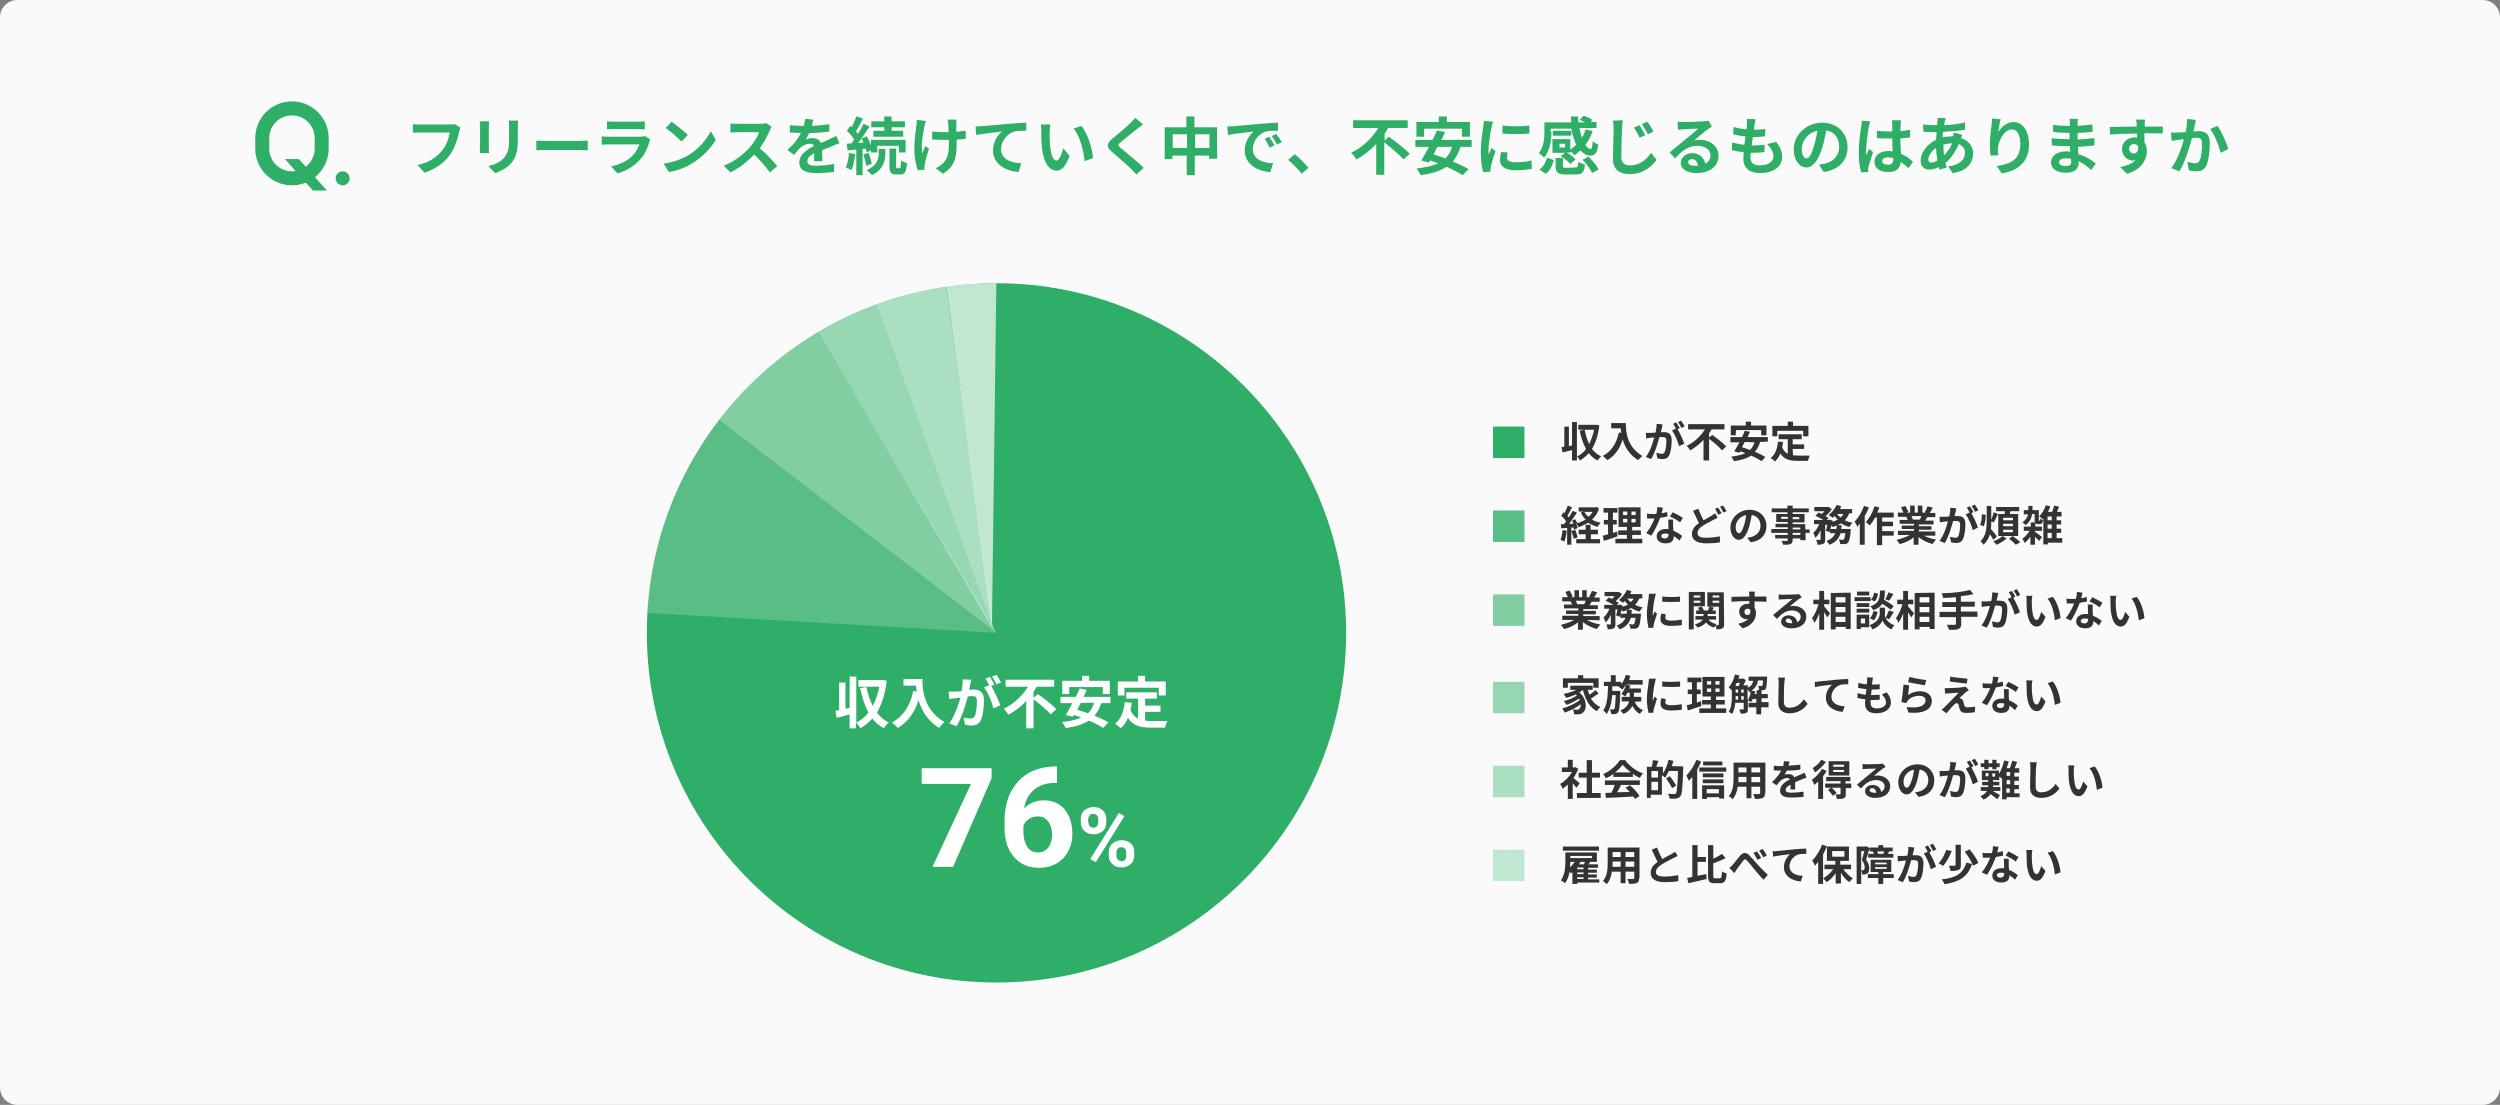 <?xml version="1.0" encoding="UTF-8"?> <svg xmlns="http://www.w3.org/2000/svg" xmlns:xlink="http://www.w3.org/1999/xlink" version="1.1" id="レイヤー_1" x="0px" y="0px" viewBox="0 0 715 316" style="enable-background:new 0 0 715 316;" xml:space="preserve"><rect x="0" y="0" width="715" height="316" fill="#808080" stroke="none"/> <style type="text/css"> .st0{fill:#FAFAFA;} .st1{fill:#2EAE66;} .st2{clip-path:url(#SVGID_00000005247343962362512810000017676700769081614783_);} .st3{opacity:0.2;fill:#FFFFFF;enable-background:new ;} .st4{opacity:0.4;fill:#FFFFFF;enable-background:new ;} .st5{opacity:0.5;fill:#FFFFFF;enable-background:new ;} .st6{opacity:0.6;fill:#FFFFFF;enable-background:new ;} .st7{opacity:0.7;fill:#FFFFFF;enable-background:new ;} .st8{fill:#FFFFFF;} .st9{fill:#333333;} .st10{fill:#58BE85;} .st11{fill:#82CEA3;} .st12{fill:#96D6B2;} .st13{fill:#ABDFC2;} .st14{fill:#C0E7D1;} </style> <path class="st0" d="M710,316H5c-2.8,0-5-2.2-5-5V5c0-2.8,2.2-5,5-5h705c2.8,0,5,2.2,5,5v306C715,313.8,712.8,316,710,316z"></path> <g> <g> <path class="st1" d="M131.7,36.5c-0.2,0.4-0.3,0.9-0.4,1.3c-0.4,1.8-1.2,4.6-2.7,6.6c-1.6,2.2-4,3.9-7.2,5l-2-2.2 c3.6-0.8,5.6-2.4,7.1-4.2c1.2-1.5,1.9-3.5,2.1-5.1h-8.4c-0.8,0-1.7,0-2.1,0.1v-2.5c0.5,0.1,1.6,0.1,2.2,0.1h8.3 c0.4,0,0.9,0,1.4-0.1L131.7,36.5z"></path> <path class="st1" d="M139.9,34.7c0,0.4-0.1,0.8-0.1,1.4v6.1c0,0.5,0,1.2,0.1,1.6h-2.7c0-0.3,0.1-1,0.1-1.6v-6.1c0-0.3,0-1-0.1-1.4 H139.9z M148.2,34.5c0,0.5-0.1,1.1-0.1,1.8v3.6c0,3.9-0.8,5.5-2.1,7c-1.2,1.3-3.1,2.2-4.4,2.6l-1.9-2c1.8-0.4,3.3-1.1,4.4-2.3 c1.2-1.4,1.5-2.7,1.5-5.5v-3.4c0-0.7,0-1.3-0.1-1.8C145.5,34.5,148.2,34.5,148.2,34.5z"></path> <path class="st1" d="M153.4,40.2c0.6,0.1,2,0.1,2.9,0.1h9.7c0.8,0,1.6-0.1,2.1-0.1V43c-0.4,0-1.4-0.1-2.1-0.1h-9.7 c-1,0-2.2,0-2.9,0.1V40.2z"></path> <path class="st1" d="M186,39.9c-0.1,0.2-0.3,0.6-0.3,0.8c-0.5,1.7-1.3,3.5-2.7,5c-1.8,2-4.1,3.2-6.4,3.9l-1.8-2 c2.7-0.6,4.9-1.7,6.2-3.2c1-1,1.5-2.1,1.9-3.1h-8.7c-0.4,0-1.3,0-2.1,0.1V39c0.8,0.1,1.5,0.1,2.1,0.1h8.9c0.6,0,1.1-0.1,1.3-0.2 L186,39.9z M173.7,34.7c0.5,0.1,1.3,0.1,1.9,0.1h6.9c0.6,0,1.4,0,1.9-0.1V37c-0.5,0-1.3-0.1-2-0.1h-6.9c-0.6,0-1.4,0-1.9,0.1v-2.3 H173.7z"></path> <path class="st1" d="M196.7,44.5c3.1-1.8,5.4-4.6,6.6-7l1.4,2.5c-1.4,2.4-3.8,4.9-6.7,6.7c-1.8,1.1-4.1,2.1-6.7,2.5l-1.5-2.4 C192.6,46.4,194.9,45.5,196.7,44.5z M196.7,38.6l-1.8,1.9c-0.9-1-3.2-3-4.5-3.9l1.7-1.8C193.3,35.7,195.6,37.5,196.7,38.6z"></path> <path class="st1" d="M220.7,36.3c-0.1,0.2-0.5,0.8-0.6,1.1c-0.6,1.4-1.6,3.3-2.8,5c1.8,1.5,4,3.9,5,5.1l-2.1,1.8 c-1.2-1.6-2.8-3.5-4.5-5.1c-1.9,2-4.3,3.9-6.8,5.1l-1.9-1.9c2.9-1.1,5.7-3.3,7.4-5.2c1.2-1.4,2.3-3.1,2.7-4.4H211 c-0.8,0-1.7,0.1-2.1,0.1v-2.6c0.5,0.1,1.6,0.1,2.1,0.1h6.3c0.8,0,1.5-0.1,1.9-0.2L220.7,36.3z"></path> <path class="st1" d="M232.8,45.9c0-0.5,0.1-1.4,0.1-2.1c-1.3,0.7-2,1.4-2,2.3c0,1,0.8,1.3,2.6,1.3c1.5,0,3.5-0.2,5.1-0.5l-0.1,2.3 c-1.2,0.1-3.4,0.3-5,0.3c-2.8,0-4.9-0.7-4.9-3s2.2-3.7,4.2-4.8c-0.3-0.5-0.8-0.6-1.2-0.6c-1,0-2.1,0.6-2.8,1.2 c-0.5,0.5-1,1.2-1.7,2l-1.9-1.4c1.9-1.7,3.1-3.3,3.9-4.9h-0.2c-0.7,0-2,0-3-0.1v-2.1c0.9,0.1,2.2,0.2,3.1,0.2h0.9 c0.2-0.8,0.3-1.5,0.4-2l2.3,0.2c-0.1,0.4-0.2,1-0.4,1.8c1.7-0.1,3.5-0.2,5-0.5v2.1c-1.7,0.3-3.9,0.4-5.8,0.5 c-0.3,0.6-0.6,1.3-1,1.8c0.5-0.2,1.4-0.4,2-0.4c1.1,0,2,0.5,2.4,1.4c0.9-0.4,1.7-0.7,2.4-1.1c0.7-0.3,1.3-0.6,2-0.9l0.9,2.1 c-0.6,0.1-1.5,0.5-2.1,0.8c-0.8,0.3-1.8,0.7-2.9,1.2c0,1,0.1,2.3,0.1,3.1h-2.4V45.9z"></path> <path class="st1" d="M244.6,44.1c-0.2,1.7-0.6,3.5-1.1,4.6c-0.4-0.3-1.1-0.6-1.6-0.8c0.5-1.1,0.8-2.7,0.9-4.2L244.6,44.1z M246.7,42.6v7.5h-1.8v-7.3l-2.5,0.2l-0.2-1.9l1.3-0.1c0.3-0.3,0.5-0.7,0.8-1.1c-0.5-0.8-1.3-1.8-2.1-2.5l1-1.4 c0.1,0.1,0.3,0.3,0.4,0.4c0.5-1,1-2.2,1.3-3.1l1.9,0.6c-0.6,1.2-1.4,2.7-2,3.7c0.2,0.2,0.4,0.5,0.6,0.7c0.6-1,1.2-2,1.6-2.9 l1.7,0.8c-1,1.5-2.2,3.3-3.3,4.7l1.6-0.1c-0.2-0.4-0.4-0.8-0.6-1.2l1.5-0.6c0.5,0.8,0.9,1.8,1.2,2.6V40h9.9v3.6h-1.9v-1.9h-6.2 v1.9h-1.8V43l-1.2,0.6c-0.1-0.3-0.2-0.7-0.3-1.1L246.7,42.6z M248.4,43.7c0.4,1,0.8,2.3,0.9,3.2l-1.6,0.5 c-0.1-0.9-0.4-2.2-0.8-3.2L248.4,43.7z M251.3,42.6h1.9V44c0,1.9-0.5,4.4-3.8,6.1c-0.3-0.4-1-1-1.5-1.4c3-1.4,3.4-3.4,3.4-4.7 L251.3,42.6L251.3,42.6z M252.9,36.4h-3.7v-1.7h3.7v-1.4h2.1v1.4h3.8v1.7H255v1h3.3v1.7h-8.5v-1.7h3.1V36.4z M257.3,48.1 c0.3,0,0.3-0.3,0.4-2.2c0.4,0.3,1.2,0.6,1.7,0.8c-0.2,2.6-0.7,3.2-1.9,3.2h-1.2c-1.5,0-1.9-0.6-1.9-2.4v-5h1.9v5 c0,0.5,0,0.6,0.3,0.6C256.6,48.1,257.3,48.1,257.3,48.1z"></path> <path class="st1" d="M264.8,34.6c-0.1,0.4-0.3,1.1-0.4,1.4c-0.4,2-1.1,5.7-0.6,7.9c0.2-0.5,0.5-1.4,0.8-2.1l1.1,0.7 c-0.5,1.5-1,3.3-1.2,4.4c-0.1,0.3-0.1,0.7-0.1,0.9s0,0.5,0.1,0.7l-2,0.2c-0.4-1.1-1-3.6-1-5.8c0-2.9,0.4-5.7,0.6-7.1 c0.1-0.5,0.1-1.1,0.1-1.5L264.8,34.6z M276.2,39.7c-0.7,0.1-1.6,0.2-2.6,0.2v0.7c0,4.2-0.3,6.8-3.9,9.1l-2.1-1.6 c0.7-0.3,1.6-0.9,2.1-1.4c1.4-1.4,1.7-3,1.7-6V40c-0.7,0-1.4,0-2,0c-0.8,0-1.9-0.1-2.8-0.1v-2.3c0.9,0.1,1.7,0.2,2.7,0.2 c0.6,0,1.3,0,2,0c0-1-0.1-1.9-0.1-2.4c0-0.4-0.1-0.9-0.2-1.2h2.6c-0.1,0.4-0.1,0.8-0.1,1.2s0,1.3,0,2.3c1-0.1,1.9-0.2,2.7-0.3 L276.2,39.7z"></path> <path class="st1" d="M280.8,36.1c1.5-0.1,4.4-0.4,7.7-0.7c1.8-0.1,3.8-0.3,5-0.3v2.3c-1,0-2.5,0-3.4,0.2c-2.1,0.6-3.8,2.9-3.8,5 c0,2.9,2.8,4,5.8,4.1l-0.8,2.5c-3.7-0.3-7.3-2.3-7.3-6.1c0-2.6,1.4-4.6,2.6-5.5c-1.5,0.2-5.3,0.6-7.4,1l-0.2-2.4 C279.8,36.1,280.5,36.1,280.8,36.1z"></path> <path class="st1" d="M300.2,37.8c0,1.2,0,2.5,0.1,3.8c0.3,2.6,0.8,4.3,1.9,4.3c0.8,0,1.5-2.1,1.9-3.5l1.8,2.2 c-1.2,3.1-2.3,4.2-3.7,4.2c-1.9,0-3.7-1.8-4.2-6.6c-0.2-1.6-0.2-3.7-0.2-4.8c0-0.5,0-1.3-0.1-1.8h2.7 C300.3,36.3,300.2,37.4,300.2,37.8z M312.6,45.2l-2.4,0.9c-0.3-2.9-1.2-7.1-3.2-9.3l2.3-0.8C311,38.1,312.4,42.4,312.6,45.2z"></path> <path class="st1" d="M326.9,35.6c-0.6,0.4-1.2,0.9-1.6,1.2c-1.2,0.9-3.5,2.8-4.7,3.8c-1,0.8-0.9,1,0,1.8c1.3,1.1,4.8,3.9,6.5,5.6 l-2.1,1.9c-0.5-0.6-1.1-1.1-1.6-1.7c-1-1-3.7-3.3-5.3-4.7c-1.8-1.5-1.6-2.5,0.2-4c1.4-1.1,3.8-3.1,5-4.3c0.5-0.5,1.1-1.1,1.4-1.5 L326.9,35.6z"></path> <path class="st1" d="M348.1,36.4v9h-2.3v-0.9h-4.1v5.6h-2.3v-5.6h-4.1v1h-2.2v-9.1h6.2v-3.1h2.3v3.1H348.1z M339.5,42.3v-3.9h-4.1 v3.9H339.5z M345.9,42.3v-3.9h-4.1v3.9H345.9z"></path> <path class="st1" d="M352.8,36.1c1.5-0.1,4.4-0.4,7.7-0.7c1.8-0.1,3.8-0.3,5-0.3v2.3c-1,0-2.5,0-3.4,0.2c-2.2,0.6-3.8,2.9-3.8,5 c0,2.9,2.7,4,5.8,4.1l-0.8,2.5c-3.7-0.2-7.3-2.3-7.3-6.1c0-2.6,1.4-4.6,2.6-5.5c-1.5,0.2-5.3,0.6-7.4,1l-0.2-2.4 C351.7,36.2,352.4,36.1,352.8,36.1z M364.5,41.6l-1.4,0.6c-0.5-1-0.8-1.7-1.4-2.5l1.3-0.6C363.5,39.8,364.1,40.9,364.5,41.6z M366.6,40.7l-1.4,0.6c-0.5-1-0.9-1.6-1.5-2.4l1.3-0.6C365.5,38.9,366.2,40,366.6,40.7z"></path> <path class="st1" d="M372.3,49.7c-1.1-1.4-2.6-2.9-3.9-4l1.9-1.6c1.3,1,3,2.8,3.9,3.9L372.3,49.7z"></path> <path class="st1" d="M397.2,39.1c1.9,1.4,4.7,3.5,6,4.9l-1.8,1.6c-1.1-1.3-3.6-3.4-5.5-4.9V50h-2.3v-8.8c-1.6,1.7-3.6,3.3-5.7,4.4 c-0.3-0.6-1-1.5-1.5-1.9c3.3-1.5,6.1-4.3,7.8-7.1H387v-2.2h15.6v2.2H397c-0.3,0.6-0.7,1.1-1,1.7v1.9L397.2,39.1z"></path> <path class="st1" d="M417.7,42c-0.5,1.7-1.3,3.1-2.2,4.2c1.7,0.7,3.4,1.5,4.5,2.2l-1.7,1.7c-1.1-0.7-2.8-1.6-4.6-2.4 c-1.9,1.3-4.4,2-7.4,2.4c-0.2-0.5-0.8-1.5-1.2-1.9c2.5-0.3,4.6-0.7,6.2-1.5c-0.8-0.3-1.6-0.6-2.3-0.8l-0.3,0.6l-2.2-0.6 c0.6-1,1.4-2.4,2.2-3.9h-3.9v-2h4.9c0.5-0.9,0.9-1.8,1.3-2.7l2.3,0.5c-0.3,0.7-0.7,1.4-1.1,2.2h8.7v2H417.7z M407.3,39.1h-2.2 v-4.2h6.4v-1.6h2.3v1.6h6.6v4.2h-2.3v-2.3h-10.8V39.1z M411.1,42c-0.4,0.8-0.8,1.5-1.1,2.2c1.1,0.3,2.3,0.7,3.4,1.1 c0.9-0.9,1.5-1.9,1.9-3.3H411.1z"></path> <path class="st1" d="M427,34.8c-0.1,0.4-0.4,1.3-0.4,1.6c-0.3,1.2-0.9,4.8-0.9,6.5c0,0.3,0,0.8,0.1,1.2c0.3-0.6,0.5-1.2,0.8-1.8 l1.1,0.9c-0.5,1.5-1.1,3.4-1.3,4.4c-0.1,0.3-0.1,0.6-0.1,0.8s0,0.5,0,0.7l-2.1,0.1c-0.4-1.2-0.7-3.4-0.7-5.8 c0-2.7,0.5-5.7,0.7-7.1c0.1-0.5,0.2-1.2,0.2-1.7L427,34.8z M431.2,43.6c-0.1,0.6-0.2,1-0.2,1.5c0,0.8,0.7,1.3,2.5,1.3 c1.6,0,2.9-0.1,4.5-0.5l0.1,2.4c-1.2,0.2-2.6,0.4-4.6,0.4c-3.1,0-4.5-1.1-4.5-2.9c0-0.7,0.1-1.5,0.3-2.3L431.2,43.6z M437.4,35.9 v2.3c-2.2,0.2-5.4,0.2-7.7,0v-2.3C432,36.2,435.5,36.2,437.4,35.9z"></path> <path class="st1" d="M443.7,37.7c0,2.2-0.3,5.3-2.1,7.4c-0.3-0.4-1.1-1.1-1.5-1.3c1.5-1.8,1.6-4.3,1.6-6.1V35h7.7 c-0.1-0.6-0.1-1.1-0.1-1.7h2c0,0.6,0.1,1.1,0.1,1.7h1.9c-0.5-0.3-1-0.5-1.5-0.7l1.1-1.2c0.8,0.3,1.9,0.7,2.5,1.2l-0.5,0.6h1.7v1.7 h-4.9c0.2,1,0.5,2,0.7,2.8c0.5-0.7,0.8-1.5,1.1-2.4l2,0.5c-0.5,1.5-1.2,2.8-2.1,3.9c0.5,0.7,1,1.2,1.5,1.2c0.4,0,0.5-0.6,0.6-2.2 c0.5,0.4,1.1,0.8,1.6,0.9c-0.3,2.6-0.9,3.2-2.4,3.2c-1,0-1.9-0.6-2.7-1.5c-0.5,0.5-1.1,1-1.7,1.4c-0.2-0.3-0.7-0.8-1.1-1.1v0.3 H448c1,0.5,2,1.3,2.6,2l-1.5,1.3c-0.5-0.7-1.7-1.6-2.7-2.2l1.2-1H444v-3.9h5.1v3c0.6-0.4,1.2-0.9,1.7-1.4 c-0.6-1.3-1.1-2.9-1.4-4.6h-5.9v0.9H443.7z M440.3,48.5c1.1-0.8,1.8-2.1,2.2-3.4l1.9,0.7c-0.4,1.5-1.1,3-2.3,3.9L440.3,48.5z M449.4,38.8h-5.3v-1.4h5.3V38.8z M450.5,47.9c0.7,0,0.8-0.2,0.9-1.6c0.4,0.3,1.3,0.6,1.9,0.8c-0.2,2.2-0.8,2.8-2.6,2.8h-2.9 c-2.3,0-2.9-0.6-2.9-2.4v-2.3h2.1v2.3c0,0.5,0.1,0.5,1,0.5L450.5,47.9L450.5,47.9z M447.6,41.1H446v1.1h1.6V41.1z M454.3,44.8 c1.2,1.1,2.4,2.6,2.9,3.7l-1.9,1c-0.4-1.1-1.6-2.7-2.7-3.8L454.3,44.8z"></path> <path class="st1" d="M464.1,34.4c-0.1,0.8-0.2,1.7-0.2,2.4c-0.1,1.9-0.2,5.9-0.2,8.1c0,1.8,1.1,2.4,2.4,2.4c3,0,4.8-1.7,6.1-3.6 l1.6,2c-1.2,1.7-3.7,4.1-7.7,4.1c-2.9,0-4.8-1.3-4.8-4.3c0-2.4,0.2-7.1,0.2-8.6c0-0.8-0.1-1.7-0.2-2.4L464.1,34.4z M470.5,38.7 l-1.6,0.7c-0.5-1.2-1-2-1.6-2.9l1.6-0.7C469.3,36.5,470.1,37.8,470.5,38.7z M472.9,37.6l-1.6,0.8c-0.6-1.1-1.1-2-1.7-2.9l1.5-0.7 C471.7,35.5,472.5,36.8,472.9,37.6z"></path> <path class="st1" d="M489.6,36.2c-0.4,0.3-0.8,0.5-1.2,0.8c-1,0.7-2.8,2.3-3.9,3.2c0.6-0.2,1.1-0.2,1.7-0.2c3,0,5.3,1.9,5.3,4.5 c0,2.8-2.1,5-6.4,5c-2.5,0-4.4-1.1-4.4-2.9c0-1.4,1.3-2.8,3.2-2.8c2.2,0,3.5,1.4,3.8,3c1-0.5,1.5-1.4,1.5-2.4 c0-1.6-1.6-2.7-3.7-2.7c-2.7,0-4.5,1.5-6.4,3.6l-1.6-1.7c1.3-1,3.4-2.8,4.5-3.7c1-0.8,2.8-2.3,3.7-3.1c-0.9,0-3.4,0.1-4.3,0.2 c-0.5,0-1,0.1-1.5,0.1l-0.1-2.3c0.5,0.1,1.1,0.1,1.6,0.1c0.9,0,4.8-0.1,5.8-0.2c0.7-0.1,1.2-0.1,1.4-0.2L489.6,36.2z M485.6,47.4 c-0.1-1.2-0.8-1.9-1.7-1.9c-0.7,0-1.1,0.4-1.1,0.8c0,0.7,0.8,1.1,1.8,1.1C484.9,47.4,485.3,47.4,485.6,47.4z"></path> <path class="st1" d="M508,40.6c1.2,1.5,1.7,2.8,1.7,4.3c0,2.7-2.4,4.6-6.3,4.6c-2.8,0-4.8-1.2-4.8-4.2c0-0.4,0.1-1.1,0.1-1.8 c-1.3-0.1-2.5-0.3-3.4-0.6l0.1-2.2c1.2,0.4,2.4,0.6,3.5,0.7c0.1-0.8,0.2-1.6,0.3-2.4c-1.2-0.1-2.5-0.3-3.5-0.6l0.1-2.1 c1,0.3,2.4,0.6,3.7,0.7c0.1-0.5,0.1-1,0.1-1.4c0-0.5,0.1-1,0-1.6l2.5,0.1c-0.1,0.6-0.2,1.1-0.3,1.6c-0.1,0.3-0.1,0.8-0.2,1.4 c1.3,0,2.4-0.1,3.3-0.2l-0.1,2.1c-1.1,0.1-2,0.2-3.5,0.2c-0.1,0.8-0.2,1.6-0.3,2.4h0.1c1.1,0,2.4-0.1,3.6-0.2l-0.1,2.1 c-1,0.1-2.1,0.2-3.2,0.2c-0.2,0-0.5,0-0.7,0c0,0.5-0.1,1-0.1,1.3c0,1.5,0.9,2.3,2.7,2.3c2.5,0,3.9-1.1,3.9-2.6 c0-1.2-0.7-2.4-1.8-3.5L508,40.6z"></path> <path class="st1" d="M520.2,47.1c0.7-0.1,1.2-0.2,1.7-0.3c2.3-0.5,4.1-2.2,4.1-4.8c0-2.5-1.3-4.3-3.7-4.7 c-0.3,1.5-0.6,3.2-1.1,4.8c-1.1,3.6-2.6,5.8-4.6,5.8s-3.6-2.2-3.6-5.2c0-4.1,3.6-7.6,8.2-7.6c4.4,0,7.2,3.1,7.2,7 c0,3.7-2.3,6.4-6.8,7.1L520.2,47.1z M518.8,41.7c0.4-1.3,0.7-2.8,1-4.3c-3,0.6-4.5,3.2-4.5,5.2c0,1.8,0.7,2.7,1.4,2.7 C517.4,45.3,518.1,44.1,518.8,41.7z"></path> <path class="st1" d="M534.9,34.7c-0.1,0.4-0.4,1.3-0.4,1.6c-0.3,1.2-0.8,5.1-0.8,6.9c0,0.4,0,0.8,0.1,1.2c0.2-0.6,0.5-1.2,0.8-1.8 l1.1,0.9c-0.5,1.5-1.1,3.3-1.3,4.2c-0.1,0.3-0.1,0.6-0.1,0.8s0,0.5,0,0.7l-2,0.1c-0.4-1.2-0.7-3.3-0.7-5.7c0-2.7,0.5-6.1,0.7-7.4 c0.1-0.5,0.2-1.2,0.2-1.7L534.9,34.7z M545.8,48.1c-0.7-0.7-1.5-1.3-2.2-1.8c-0.1,1.7-1.1,2.9-3.5,2.9s-4-1-4-2.9 c0-1.8,1.5-3.1,4-3.1c0.4,0,0.8,0,1.2,0.1c-0.1-1.1-0.1-2.4-0.1-3.7c-0.4,0-0.9,0-1.3,0c-1,0-2.1,0-3.1-0.1v-2.1 c1,0.1,2.1,0.2,3.1,0.2c0.4,0,0.8,0,1.3,0c0-0.9,0-1.6,0-2c0-0.3-0.1-0.8-0.1-1.2h2.6c-0.1,0.3-0.1,0.8-0.1,1.2s-0.1,1.1-0.1,1.9 c1-0.1,1.9-0.2,2.8-0.4v2.2c-0.9,0.1-1.8,0.2-2.8,0.3c0,1.7,0.1,3.2,0.2,4.4c1.5,0.6,2.6,1.5,3.4,2.3L545.8,48.1z M541.4,45.2 c-0.5-0.1-1-0.2-1.4-0.2c-1,0-1.7,0.4-1.7,1.1c0,0.7,0.7,1,1.7,1c1.1,0,1.5-0.6,1.5-1.6L541.4,45.2L541.4,45.2z"></path> <path class="st1" d="M561.2,38.6c-0.1,0.2-0.2,0.6-0.3,0.9c2.1,0.7,3.4,2.3,3.4,4.4c0,2.5-1.5,5-5.9,5.6l-1.2-1.9 c3.4-0.4,4.8-2.1,4.8-3.9c0-1.1-0.6-2-1.8-2.5c-1,2.4-2.4,4.3-3.8,5.4c0.1,0.5,0.3,0.9,0.4,1.3l-2.1,0.6c-0.1-0.2-0.2-0.5-0.2-0.7 c-0.9,0.4-1.8,0.7-2.8,0.7c-1.3,0-2.4-0.8-2.4-2.6c0-2.3,1.9-4.7,4.4-5.9c0.1-0.8,0.1-1.5,0.2-2.2h-0.6c-0.9,0-2.3-0.1-3.2-0.1 l-0.1-2.1c0.6,0.1,2.2,0.2,3.3,0.2h0.7l0.1-1c0-0.3,0.1-0.8,0.1-1.1l2.3,0.1c-0.1,0.4-0.2,0.7-0.3,1s-0.1,0.6-0.2,1 c2.2-0.1,4.1-0.3,6-0.8v2.1c-1.7,0.3-4.1,0.5-6.3,0.6c-0.1,0.5-0.1,1.1-0.1,1.6c0.8-0.2,1.8-0.3,2.7-0.3h0.3 c0.1-0.4,0.1-0.8,0.2-1.1L561.2,38.6z M554.1,45.9c-0.2-1.1-0.3-2.3-0.4-3.6c-1.3,0.9-2.2,2.3-2.2,3.3c0,0.6,0.3,0.9,0.8,0.9 C552.9,46.5,553.5,46.3,554.1,45.9z M555.8,41.4c0,1.1,0.1,2.1,0.2,3c0.9-0.9,1.7-1.9,2.3-3.4C557.3,41,556.4,41.2,555.8,41.4 L555.8,41.4z"></path> <path class="st1" d="M572.2,34.1c-0.3,0.9-0.6,2.7-0.7,3.7c0.8-1.4,2.4-2.9,4.4-2.9c2.5,0,4.4,2.4,4.4,6.4c0,5-3.1,7.5-7.8,8.3 l-1.4-2.1c4-0.6,6.7-1.9,6.7-6.2c0-2.8-0.9-4.3-2.4-4.3c-2.1,0-3.9,3.2-4,5.5c0,0.5,0,1.1,0.1,1.9l-2.2,0.1 c-0.1-0.7-0.2-1.8-0.2-3c0-1.7,0.2-3.9,0.5-5.7c0.1-0.6,0.1-1.4,0.1-1.9L572.2,34.1z"></path> <path class="st1" d="M598.1,48.6c-1-0.9-2.2-1.8-3.6-2.5c0,0.2,0,0.4,0,0.6c0,1.5-1.2,2.7-3.5,2.7c-2.8,0-4.4-1.1-4.4-3 c0-1.8,1.7-3.1,4.4-3.1c0.4,0,0.7,0,1.1,0.1c0-0.5-0.1-1.1-0.1-1.6h-0.9c-1,0-3.1-0.1-4.3-0.2v-2.1c1,0.2,3.3,0.3,4.3,0.3h0.8V38 h-0.8c-1.1,0-2.8-0.1-3.9-0.3v-2c1.1,0.2,2.8,0.3,3.9,0.3h0.9v-0.8c0-0.3,0-0.9-0.1-1.2h2.4c-0.1,0.4-0.1,0.8-0.1,1.3V36 c1.4-0.1,2.7-0.2,4.2-0.4l0.1,2.1c-1.2,0.1-2.6,0.3-4.3,0.3v1.9c1.8-0.1,3.3-0.2,4.8-0.4v2.1c-1.6,0.2-3,0.3-4.7,0.4 c0,0.7,0.1,1.4,0.1,2.1c2.2,0.6,4,1.8,5,2.7L598.1,48.6z M592.3,45.4c-0.5-0.1-1-0.1-1.5-0.1c-1.3,0-1.9,0.5-1.9,1.1 c0,0.7,0.6,1.1,1.9,1.1c1,0,1.6-0.3,1.6-1.3C592.3,45.9,592.3,45.7,592.3,45.4z"></path> <path class="st1" d="M618.5,38.2c-1.1-0.1-2.8-0.1-5.2-0.1c0,0.9,0,1.9,0,2.6c0.5,0.7,0.7,1.5,0.7,2.5c0,2.3-1.4,5.3-5.7,6.5 l-1.9-1.9c1.8-0.4,3.4-1,4.4-2c-0.3,0.1-0.5,0.1-0.8,0.1c-1.4,0-3.1-1.1-3.1-3.3c0-2,1.6-3.3,3.6-3.3c0.3,0,0.5,0,0.7,0.1v-1.2 c-2.7,0-5.5,0.1-7.7,0.3l-0.1-2.2c2,0,5.3-0.1,7.7-0.1c0-0.2,0-0.4,0-0.5c0-0.6-0.1-1.3-0.2-1.5h2.6c-0.1,0.3-0.1,1.2-0.1,1.5 c0,0.1,0,0.3,0,0.5c1.8,0,4.2,0,5.2,0L618.5,38.2z M610.3,43.9c0.7,0,1.4-0.6,1.2-2.1c-0.3-0.4-0.7-0.6-1.2-0.6 c-0.7,0-1.4,0.5-1.4,1.4C609,43.4,609.6,43.9,610.3,43.9z"></path> <path class="st1" d="M628,34.3c-0.1,0.5-0.2,1-0.3,1.5s-0.2,1.2-0.4,1.8c0.6,0,1.1-0.1,1.5-0.1c1.9,0,3.2,0.8,3.2,3.4 c0,2.1-0.3,5-1,6.5c-0.6,1.2-1.6,1.6-2.9,1.6c-0.7,0-1.5-0.1-2.1-0.3l-0.4-2.4c0.7,0.2,1.7,0.4,2.2,0.4c0.6,0,1.1-0.2,1.3-0.8 c0.5-1,0.7-3.1,0.7-4.9c0-1.4-0.6-1.6-1.7-1.6c-0.3,0-0.7,0-1.2,0.1c-0.7,2.7-2,6.9-3.6,9.5l-2.3-0.9c1.7-2.3,3-5.9,3.6-8.3 c-0.6,0.1-1.2,0.1-1.5,0.2c-0.5,0.1-1.4,0.2-2,0.3l-0.2-2.4c0.6,0.1,1.2,0,1.9,0c0.6,0,1.4-0.1,2.3-0.1c0.3-1.4,0.4-2.7,0.4-3.8 L628,34.3z M634.2,36c1.1,1.5,2.6,4.9,3.1,6.6l-2.2,1.1c-0.5-2-1.7-5.2-3-6.8L634.2,36z"></path> </g> </g> <g> <g> <path class="st1" d="M83.5,33c3.6,0,6.5,2.9,6.5,6.5v3c0,3.6-2.9,6.5-6.5,6.5S77,46.1,77,42.5v-3C77,35.9,79.9,33,83.5,33 M83.5,29C77.7,29,73,33.7,73,39.5v3C73,48.3,77.7,53,83.5,53S94,48.3,94,42.5v-3C94,33.7,89.3,29,83.5,29L83.5,29z"></path> <polygon class="st1" points="81.5,45.5 85.5,45.5 93.5,54.5 89.5,54.5 "></polygon> </g> <circle class="st1" cx="98" cy="51" r="2"></circle> </g> <g> <circle class="st1" cx="285" cy="181" r="100"></circle> <g> <g> <defs> <circle id="SVGID_1_" cx="285" cy="181" r="100"></circle> </defs> <clipPath id="SVGID_00000139294512028146955170000018201562373345480614_"> <use xlink:href="#SVGID_1_" style="overflow:visible;"></use> </clipPath> <g style="clip-path:url(#SVGID_00000139294512028146955170000018201562373345480614_);"> <polygon class="st3" points="285,181 190.5,108.4 165.8,174.2 "></polygon> <polygon class="st4" points="228.8,86.5 285,181 190.5,108.4 "></polygon> <polygon class="st5" points="231,90 248,79.6 284,179.9 "></polygon> <polygon class="st6" points="269.9,76.9 284,179.9 248,79.6 "></polygon> <polygon class="st7" points="285,76.9 283.7,179.2 270,77 "></polygon> </g> </g> </g> <g> <path class="st8" d="M283.5,222.8l-10.9,25.1h-5.9l11-23.7h-14.1v-4.5h20v3.1H283.5z"></path> <path class="st8" d="M302.3,219.3v4.6h-0.5c-2.5,0-4.6,0.7-6.1,2s-2.5,3.1-2.8,5.3c1.5-1.5,3.4-2.3,5.7-2.3c2.5,0,4.4,0.9,5.9,2.6 c1.4,1.8,2.2,4.1,2.2,7c0,1.8-0.4,3.5-1.2,5c-0.8,1.5-1.9,2.6-3.4,3.5c-1.5,0.8-3.1,1.2-4.9,1.2c-3,0-5.4-1-7.2-3.1 c-1.8-2.1-2.7-4.8-2.7-8.3v-2c0-3.1,0.6-5.8,1.7-8.1c1.2-2.3,2.8-4.2,5-5.5s4.7-1.9,7.5-2h0.8V219.3z M296.8,233.5 c-0.9,0-1.7,0.2-2.5,0.7c-0.7,0.5-1.3,1.1-1.6,1.9v1.7c0,1.9,0.4,3.3,1.1,4.4s1.8,1.6,3.1,1.6c1.2,0,2.2-0.5,2.9-1.4 c0.7-0.9,1.1-2.2,1.1-3.7s-0.4-2.8-1.1-3.7C299.1,234,298.1,233.5,296.8,233.5z"></path> <path class="st8" d="M309.1,234.3c0-1,0.3-1.9,1-2.5s1.6-1,2.6-1c1.1,0,2,0.3,2.7,1c0.7,0.6,1,1.5,1,2.6v0.8c0,1-0.3,1.9-1,2.5 s-1.6,0.9-2.6,0.9c-1.1,0-2-0.3-2.7-1c-0.7-0.6-1-1.5-1-2.6V234.3z M311.3,235.2c0,0.5,0.1,0.8,0.4,1.1s0.6,0.4,1,0.4 s0.8-0.1,1-0.4c0.3-0.3,0.4-0.7,0.4-1.1v-0.9c0-0.5-0.1-0.8-0.4-1.1s-0.6-0.4-1.1-0.4c-0.4,0-0.8,0.1-1,0.4s-0.4,0.7-0.4,1.2v0.8 H311.3z M313.4,246.6l-1.6-0.9l8.2-13.2l1.6,0.9L313.4,246.6z M317.1,243.8c0-1,0.3-1.9,1-2.5s1.6-1,2.6-1c1.1,0,2,0.3,2.7,0.9 c0.7,0.6,1,1.5,1,2.6v0.8c0,1-0.3,1.9-1,2.5s-1.5,1-2.6,1s-2-0.3-2.7-1c-0.7-0.6-1-1.5-1-2.5V243.8z M319.3,244.7 c0,0.4,0.1,0.8,0.4,1.1s0.6,0.5,1,0.5c0.9,0,1.4-0.5,1.4-1.6v-0.9c0-0.5-0.1-0.8-0.4-1.1s-0.6-0.4-1-0.4s-0.8,0.1-1,0.4 c-0.3,0.3-0.4,0.7-0.4,1.2V244.7z"></path> </g> <g> <path class="st8" d="M253.6,194.7c-0.4,3.7-1.4,6.7-2.8,9.1c0.9,1.2,2,2.2,3.4,2.8c-0.4,0.4-1.1,1.1-1.4,1.7 c-1.3-0.7-2.4-1.6-3.3-2.8c-1,1.1-2.1,2-3.4,2.8c-0.3-0.5-0.8-1.2-1.3-1.6v1.6H243v-4c-1.3,0.4-2.6,0.7-3.7,1l-0.4-2 c0.3-0.1,0.7-0.1,1.1-0.2v-7.9h1.8v7.5l1.2-0.3v-8.9h1.9v13.2c1.3-0.7,2.5-1.6,3.5-2.9c-1.1-2-1.8-4.3-2.4-7l1.8-0.3 c0.4,2,1,3.8,1.8,5.4c0.8-1.6,1.5-3.4,1.9-5.5h-6v-1.9h6.5l0.3-0.1L253.6,194.7z"></path> <path class="st8" d="M263.8,194.2c0,3,0.4,8.9,6.3,12.3c-0.4,0.3-1.2,1.2-1.5,1.7c-3.3-2-5-5-5.9-7.9c-1.2,3.6-3.1,6.2-5.9,7.9 c-0.4-0.4-1.2-1.2-1.7-1.6c3.3-1.7,5.2-4.8,6.1-9l1,0.2c-0.1-0.6-0.2-1.2-0.2-1.7h-3.6v-1.9H263.8z"></path> <path class="st8" d="M277.8,194.4c-0.1,0.4-0.2,0.9-0.3,1.3c-0.1,0.5-0.2,1.1-0.3,1.6c0.5,0,1-0.1,1.3-0.1c1.7,0,2.9,0.8,2.9,3 c0,1.9-0.2,4.4-0.9,5.8c-0.5,1.1-1.4,1.5-2.6,1.5c-0.6,0-1.4-0.1-1.9-0.2l-0.4-2.1c0.6,0.2,1.5,0.3,2,0.3s0.9-0.2,1.2-0.7 c0.4-0.9,0.6-2.8,0.6-4.3c0-1.3-0.5-1.4-1.5-1.4c-0.3,0-0.6,0-1.1,0.1c-0.6,2.4-1.8,6.1-3.2,8.5l-2.1-0.8c1.5-2.1,2.6-5.2,3.2-7.4 c-0.6,0.1-1.1,0.1-1.4,0.2c-0.4,0-1.3,0.2-1.8,0.2l-0.2-2.1c0.6,0,1.1,0,1.7,0c0.5,0,1.2-0.1,2-0.1c0.2-1.2,0.4-2.4,0.3-3.4 L277.8,194.4z M283.5,196.2c0.9,1.5,2.1,4.1,2.6,5.5l-2,0.9c-0.4-1.8-1.5-4.6-2.7-6l1.5-0.6c-0.3-0.6-0.7-1.4-1.1-1.9l1.3-0.5 c0.4,0.6,1,1.6,1.3,2.2L283.5,196.2z M285,195.7c-0.3-0.7-0.8-1.6-1.3-2.2l1.3-0.5c0.4,0.6,1,1.6,1.3,2.2L285,195.7z"></path> <path class="st8" d="M296.8,198.5c1.7,1.2,4.2,3.1,5.3,4.3l-1.6,1.5c-1-1.2-3.2-3-4.9-4.3v8.3h-2.1v-7.8c-1.5,1.6-3.2,2.9-5.1,3.9 c-0.3-0.5-0.9-1.3-1.3-1.7c2.9-1.4,5.4-3.8,6.9-6.3h-6.4v-2h13.9v2h-5c-0.3,0.5-0.6,1-0.9,1.5v1.7L296.8,198.5z"></path> <path class="st8" d="M315,201c-0.5,1.5-1.1,2.7-2,3.7c1.6,0.6,3,1.3,4,1.9l-1.5,1.6c-1-0.7-2.4-1.4-4.1-2.1 c-1.7,1.1-3.9,1.8-6.6,2.1c-0.2-0.4-0.7-1.3-1.1-1.7c2.2-0.2,4.1-0.6,5.5-1.3c-0.7-0.3-1.4-0.5-2.1-0.7l-0.3,0.5l-2-0.5 c0.6-0.9,1.2-2.1,1.9-3.4h-3.4v-1.8h4.4c0.4-0.8,0.8-1.6,1.1-2.4l2,0.4c-0.3,0.6-0.6,1.3-0.9,2h7.7v1.8H315V201z M305.7,198.5 h-1.9v-3.8h5.7v-1.4h2v1.4h5.9v3.8h-2v-2h-9.6v2H305.7z M309.1,201c-0.3,0.7-0.7,1.3-1,2c1,0.3,2,0.6,3.1,1c0.8-0.8,1.3-1.7,1.7-3 H309.1z"></path> <path class="st8" d="M327.5,206.1c0.6,0.1,1.2,0.1,1.8,0.1c0.9,0,3.5,0,4.6,0c-0.3,0.5-0.6,1.4-0.7,1.9h-4c-3,0-5.2-0.5-6.6-2.8 c-0.5,1.2-1.2,2.3-2.1,3c-0.3-0.3-1.1-1-1.6-1.3c1.7-1.3,2.5-3.5,2.8-6.2l2,0.2c-0.1,0.7-0.2,1.4-0.4,2c0.5,1.3,1.2,2,2.2,2.5 v-5.7h-3.4V198h8.8v1.8h-3.4v2h4.4v1.8h-4.4L327.5,206.1L327.5,206.1z M321.6,198.9h-1.9v-4h5.8v-1.6h2v1.6h5.9v4h-2v-2.2h-9.8 V198.9z"></path> </g> </g> <g> <path class="st9" d="M457.4,252.4h-6.3v0.4h-1.4v-3.4c-0.1,0.1-0.3,0.3-0.4,0.4c-0.1-0.1-0.2-0.3-0.4-0.5c-0.2,1.2-0.6,2.4-1.3,3.3 c-0.3-0.3-0.9-0.7-1.2-0.8c1.2-1.6,1.3-4,1.3-5.6v-2.4h9v2.7h-1.9c-0.2,0.2-0.3,0.5-0.5,0.7h2.7v1h-2.8v0.5h2.5v0.9h-2.5v0.5h2.5 v0.9h-2.5v0.5h3.2L457.4,252.4L457.4,252.4z M457.3,243.3H447v-1.2h10.3V243.3z M449.1,246.5c0,0.5,0,1-0.1,1.6 c0.5-0.5,1-1,1.3-1.6H449.1z M449.1,244.8v0.6h6.2v-0.6H449.1z M452.9,248.1h-1.8v0.5h1.8V248.1z M452.9,249.5h-1.8v0.5h1.8V249.5z M451.1,251.4h1.8v-0.5h-1.8V251.4z M453,247.2c0.1-0.2,0.2-0.5,0.3-0.7h-1.4h0.1c-0.1,0.2-0.2,0.4-0.4,0.7H453z"></path> <path class="st9" d="M468.8,251.1c0,0.8-0.2,1.2-0.6,1.4c-0.5,0.2-1.2,0.3-2.3,0.3c0-0.4-0.3-1-0.5-1.4c0.7,0,1.5,0,1.7,0 s0.3-0.1,0.3-0.3v-1.8h-2.5v3.3h-1.4v-3.3H461c-0.2,1.3-0.6,2.6-1.5,3.6c-0.2-0.3-0.8-0.8-1.1-0.9c1.3-1.4,1.4-3.6,1.4-5.3v-4.3 h9.1v8.7H468.8z M463.5,247.9v-1.5h-2.3v0.2c0,0.4,0,0.8,0,1.3H463.5z M461.2,243.7v1.4h2.3v-1.4H461.2z M467.4,243.7h-2.5v1.4h2.5 V243.7z M467.4,247.9v-1.5h-2.5v1.5H467.4z"></path> <path class="st9" d="M479.8,244.8c-0.4,0.2-0.7,0.4-1.2,0.6c-0.7,0.4-2.2,1.1-3.3,1.8c-1,0.6-1.7,1.3-1.7,2.2s0.8,1.3,2.5,1.3 c1.2,0,2.8-0.2,3.9-0.4v1.7c-1,0.2-2.3,0.3-3.8,0.3c-2.4,0-4.1-0.7-4.1-2.7c0-1.3,0.8-2.3,2-3.1c-0.6-1-1.1-2.3-1.7-3.5l1.5-0.6 c0.5,1.2,1,2.4,1.5,3.3c1-0.6,2-1.1,2.6-1.4c0.4-0.3,0.8-0.5,1.1-0.7L479.8,244.8z"></path> <path class="st9" d="M485.5,250.5c0.8-0.2,1.7-0.4,2.5-0.5l0.1,1.4c-1.8,0.4-3.8,0.9-5.2,1.2l-0.4-1.5c0.4-0.1,0.9-0.2,1.5-0.3 v-9.1h1.5v3.4h2.4v1.4h-2.4V250.5z M491.9,251.2c0.4,0,0.5-0.4,0.6-2c0.3,0.3,0.9,0.5,1.3,0.6c-0.1,2-0.5,2.8-1.8,2.8h-1.7 c-1.4,0-1.8-0.5-1.8-2.2v-8.7h1.5v3.9c0.9-0.4,1.8-0.9,2.5-1.4l1,1.2c-1,0.6-2.3,1.1-3.5,1.5v3.5c0,0.7,0.1,0.8,0.5,0.8 L491.9,251.2L491.9,251.2z"></path> <path class="st9" d="M495.5,247.4c0.5-0.6,1.5-1.8,2.2-2.7c0.8-0.9,1.6-1,2.5-0.2c0.8,0.8,1.8,2,2.5,2.8c0.8,0.8,1.8,1.9,2.9,2.9 l-1.2,1.4c-0.9-0.8-1.8-2-2.6-2.9c-0.7-0.9-1.6-2-2.2-2.6c-0.4-0.5-0.6-0.4-1,0c-0.5,0.6-1.3,1.8-1.8,2.4c-0.3,0.4-0.5,0.9-0.8,1.2 l-1.4-1.5C494.8,248.1,495.1,247.8,495.5,247.4z M503.7,245.4l-1.1,0.5c-0.4-0.8-0.7-1.3-1.1-2l1-0.4 C502.9,244,503.4,244.8,503.7,245.4z M505.3,244.7l-1,0.5c-0.4-0.8-0.7-1.3-1.2-1.9l1-0.5C504.5,243.3,505.1,244.2,505.3,244.7z"></path> <path class="st9" d="M508.1,243.4c1-0.1,3-0.3,5.1-0.5c1.2-0.1,2.5-0.2,3.4-0.2v1.5c-0.6,0-1.7,0-2.3,0.2c-1.4,0.4-2.5,1.9-2.5,3.3 c0,2,1.8,2.7,3.8,2.8l-0.6,1.6c-2.5-0.2-4.8-1.5-4.8-4.1c0-1.7,1-3.1,1.8-3.7c-1,0.1-3.5,0.4-4.9,0.7l-0.1-1.6 C507.4,243.5,507.9,243.5,508.1,243.4z"></path> <path class="st9" d="M522.5,242c-0.3,0.8-0.7,1.6-1.1,2.4v8.4H520v-6.3c-0.3,0.4-0.6,0.7-0.9,1.1c-0.1-0.3-0.5-1.1-0.8-1.5 c1.1-1.1,2.2-2.8,2.8-4.5L522.5,242z M527.2,248.6c0.7,1,1.7,2,2.7,2.6c-0.3,0.3-0.8,0.8-1,1.1c-0.9-0.6-1.8-1.6-2.4-2.7v3.1H525 v-3c-0.7,1.1-1.6,2-2.6,2.6c-0.2-0.3-0.7-0.9-1-1.1c1.1-0.6,2.1-1.5,2.9-2.6h-2.5v-1.3h3.1v-1.1h-2.4v-4.1h6.3v4.1h-2.5v1.1h3.1 v1.3L527.2,248.6L527.2,248.6z M524,245h3.5v-1.6H524V245z"></path> <path class="st9" d="M534.7,242.6c-0.3,1-0.7,2.3-1,3.3c0.7,0.9,0.9,1.7,0.9,2.4c0,0.8-0.2,1.3-0.5,1.5c-0.2,0.1-0.4,0.2-0.7,0.3 c-0.2,0-0.5,0-0.8,0c0-0.3-0.1-0.9-0.3-1.2c0.2,0,0.4,0,0.5,0s0.2,0,0.3-0.1s0.2-0.3,0.2-0.7c0-0.6-0.2-1.3-0.8-2.1 c0.2-0.8,0.5-1.8,0.7-2.6h-0.9v9.4H531v-10.7h2.6l0.2-0.1L534.7,242.6z M541.6,251.1h-3v1.7h-1.4v-1.7h-3V250h3v-0.6H535v-3.5h5.9 v3.5h-2.3v0.6h3L541.6,251.1L541.6,251.1z M535.9,244.2c-0.1-0.2-0.1-0.5-0.3-0.7h-0.9v-1.1h2.5v-0.7h1.4v0.7h2.7v1.1h-1 c-0.1,0.3-0.3,0.5-0.4,0.7h1.6v1.1h-7.2v-1.1H535.9z M536.3,247.2h3.3v-0.5h-3.3V247.2z M536.3,248.5h3.3V248h-3.3V248.5z M538.6,244.2c0.1-0.2,0.2-0.5,0.3-0.7h-2c0.1,0.3,0.2,0.5,0.2,0.7H538.6z"></path> <path class="st9" d="M547.5,242.4c-0.1,0.3-0.1,0.7-0.2,1c-0.1,0.4-0.2,0.8-0.3,1.2c0.4,0,0.8,0,1,0c1.3,0,2.1,0.6,2.1,2.3 c0,1.4-0.2,3.3-0.7,4.3c-0.4,0.8-1,1.1-2,1.1c-0.4,0-1-0.1-1.4-0.2l-0.3-1.6c0.5,0.1,1.2,0.3,1.5,0.3c0.4,0,0.7-0.1,0.9-0.5 c0.3-0.7,0.5-2.1,0.5-3.2c0-0.9-0.4-1.1-1.2-1.1c-0.2,0-0.5,0-0.8,0c-0.5,1.8-1.3,4.6-2.4,6.3l-1.5-0.6c1.2-1.6,2-3.9,2.4-5.6 c-0.4,0-0.8,0.1-1,0.1c-0.3,0-0.9,0.1-1.3,0.2l-0.1-1.6c0.4,0,0.8,0,1.3,0c0.4,0,0.9,0,1.5-0.1c0.2-0.9,0.3-1.8,0.3-2.5 L547.5,242.4z M551.8,243.8c0.7,1.1,1.6,3.1,1.9,4.1l-1.5,0.7c-0.3-1.3-1.2-3.4-2-4.5l1.1-0.5c-0.2-0.5-0.5-1-0.8-1.4l0.9-0.4 c0.3,0.4,0.7,1.2,1,1.6L551.8,243.8z M552.9,243.4c-0.3-0.5-0.6-1.2-1-1.7l0.9-0.4c0.3,0.5,0.8,1.2,1,1.6L552.9,243.4z"></path> <path class="st9" d="M558.2,243.4c-0.6,1.5-1.5,3.2-2.5,4.3c-0.3-0.3-0.9-0.6-1.3-0.8c1-0.9,1.8-2.6,2.2-3.8L558.2,243.4z M564,247.1c-1.2,3.7-3.6,5.1-7.9,5.8c-0.1-0.5-0.5-1.1-0.8-1.4c4-0.4,6.1-1.6,7.1-4.8L564,247.1z M560.8,241.6v5.8 c0,0.8-0.1,1.2-0.7,1.4c-0.5,0.2-1.2,0.3-2.2,0.3c-0.1-0.4-0.3-1.1-0.5-1.5c0.7,0,1.4,0,1.6,0c0.2,0,0.3,0,0.3-0.2v-5.8H560.8z M563.3,242.9c1,1.2,2.1,2.8,2.5,3.9l-1.5,0.8c-0.4-1.1-1.4-2.8-2.4-4L563.3,242.9z"></path> <path class="st9" d="M572.9,244.7c-0.5,0.1-1.3,0.3-2.1,0.4c-0.6,1.7-1.6,3.7-2.5,5.1l-1.5-0.7c1-1.2,1.9-2.9,2.4-4.2 c-0.2,0-0.4,0-0.6,0c-0.5,0-1,0-1.5,0l-0.1-1.4c0.5,0.1,1.2,0.1,1.6,0.1c0.3,0,0.7,0,1.1,0c0.2-0.7,0.3-1.4,0.3-2l1.6,0.2 c-0.1,0.4-0.2,1-0.4,1.6c0.6-0.1,1.1-0.2,1.6-0.4L572.9,244.7z M574.5,245.8c0,0.5,0,1,0,1.5c0,0.3,0,0.9,0.1,1.5 c1,0.4,1.9,1,2.5,1.5l-0.8,1.3c-0.4-0.4-1-0.9-1.6-1.3v0.1c0,1.1-0.6,2-2.3,2c-1.5,0-2.6-0.7-2.6-2c0-1.2,1-2.1,2.6-2.1 c0.3,0,0.6,0,0.8,0c0-0.9-0.1-1.9-0.1-2.7h1.4V245.8z M573.2,249.7c-0.3-0.1-0.6-0.1-1-0.1c-0.7,0-1.1,0.3-1.1,0.7s0.4,0.7,1,0.7 c0.8,0,1.1-0.5,1.1-1.1V249.7z M576.5,246.4c-0.7-0.6-2-1.3-2.9-1.7l0.8-1.2c0.9,0.4,2.3,1.2,2.9,1.6L576.5,246.4z"></path> <path class="st9" d="M581.1,244.6c0,0.8,0,1.7,0.1,2.5c0.2,1.7,0.5,2.9,1.3,2.9c0.6,0,1-1.4,1.3-2.3l1.2,1.4 c-0.8,2.1-1.5,2.8-2.5,2.8c-1.3,0-2.4-1.2-2.8-4.4c-0.1-1.1-0.1-2.5-0.1-3.2c0-0.3,0-0.8-0.1-1.2h1.8 C581.1,243.6,581.1,244.3,581.1,244.6z M589.3,249.5l-1.6,0.6c-0.2-1.9-0.8-4.7-2.1-6.2l1.5-0.5 C588.3,244.8,589.2,247.7,589.3,249.5z"></path> </g> <g> <path class="st9" d="M450.9,225.3c-0.3-0.3-0.7-0.8-1.1-1.3v4.5h-1.4v-4.1c-0.5,0.4-1,0.8-1.5,1.2c-0.1-0.4-0.5-1.1-0.7-1.4 c1.3-0.7,2.6-2,3.4-3.4h-2.9v-1.3h1.7v-2.2h1.4v2.2h0.5l0.3-0.1l0.8,0.5c-0.4,0.9-0.8,1.8-1.4,2.6c0.6,0.5,1.5,1.3,1.8,1.5 L450.9,225.3z M457.8,226.8v1.4H451v-1.4h2.8v-4.4h-2.3V221h2.3v-3.6h1.5v3.6h2.3v1.4h-2.3v4.4L457.8,226.8L457.8,226.8z"></path> <path class="st9" d="M461.3,221.4c-0.6,0.5-1.3,0.9-2,1.2c-0.2-0.3-0.5-0.9-0.8-1.2c2.1-0.9,3.9-2.6,4.8-4h1.5 c1.3,1.8,3.2,3.1,5.1,3.8c-0.4,0.4-0.7,0.9-0.9,1.3c-0.7-0.3-1.4-0.7-2-1.2v0.9h-5.6v-0.8H461.3z M459.1,223.2h9.9v1.3h-5.4 c-0.3,0.7-0.7,1.5-1.1,2.1c1.2,0,2.4-0.1,3.6-0.1c-0.4-0.4-0.8-0.9-1.2-1.2l1.3-0.7c1.1,0.9,2.2,2.2,2.7,3.1l-1.3,0.8 c-0.1-0.2-0.3-0.5-0.5-0.7c-2.8,0.2-5.8,0.3-7.8,0.4l-0.2-1.4l1.8-0.1c0.3-0.7,0.7-1.5,0.9-2.2H459v-1.3H459.1z M466.4,220.9 c-0.9-0.7-1.8-1.5-2.3-2.2c-0.5,0.7-1.3,1.5-2.2,2.2H466.4z"></path> <path class="st9" d="M481.4,219.2c0,0,0,0.5,0,0.6c-0.2,5.4-0.3,7.3-0.8,7.9c-0.3,0.4-0.7,0.6-1.2,0.7c-0.5,0.1-1.2,0-1.9,0 c0-0.4-0.2-1-0.5-1.4c0.8,0.1,1.5,0.1,1.8,0.1c0.2,0,0.4,0,0.5-0.2c0.3-0.4,0.5-2.2,0.6-6.4h-2.6c-0.3,0.7-0.7,1.4-1.1,1.9 c-0.2-0.2-0.6-0.5-0.9-0.7v5.6h-3.2v0.9H471v-8.9h1.4c0.2-0.6,0.3-1.4,0.3-1.9l1.6,0.2c-0.2,0.6-0.4,1.2-0.6,1.7h1.9v1.9 c0.7-1,1.3-2.5,1.6-3.9l1.4,0.3c-0.1,0.5-0.3,1-0.5,1.5L481.4,219.2L481.4,219.2z M474.2,220.5h-1.9v1.9h1.9V220.5z M474.2,226 v-2.4h-1.9v2.4H474.2z M478.2,225.4c-0.3-0.7-1.1-1.9-1.7-2.8l1.1-0.6c0.6,0.8,1.4,2,1.8,2.7L478.2,225.4z"></path> <path class="st9" d="M486.5,217.8c-0.3,0.8-0.7,1.6-1.1,2.3v8.4H484v-6.3c-0.3,0.4-0.7,0.8-1,1.1c-0.1-0.3-0.5-1.1-0.7-1.5 c1.1-1.1,2.2-2.8,2.9-4.5L486.5,217.8z M493.7,219.5v1.2H486v-1.2H493.7z M486.8,224.6h6.3v3.8h-1.4V228h-3.5v0.5h-1.4V224.6z M492.9,222.3H487v-1.1h5.9V222.3z M487,222.9h5.9v1.1H487V222.9z M492.6,218.9h-5.5v-1.1h5.5V218.9z M488.1,225.7v1.2h3.5v-1.2 H488.1z"></path> <path class="st9" d="M504.8,226.8c0,0.8-0.2,1.2-0.6,1.4c-0.5,0.2-1.2,0.3-2.3,0.3c0-0.4-0.3-1-0.5-1.4c0.7,0,1.5,0,1.7,0 s0.3-0.1,0.3-0.3V225h-2.5v3.3h-1.4V225H497c-0.2,1.3-0.6,2.6-1.5,3.6c-0.2-0.3-0.8-0.8-1.1-0.9c1.3-1.4,1.4-3.6,1.4-5.3v-4.3h9.1 v8.7H504.8z M499.5,223.7v-1.5h-2.3v0.2c0,0.4,0,0.8,0,1.3H499.5z M497.2,219.5v1.4h2.3v-1.4H497.2z M503.4,219.5h-2.5v1.4h2.5 V219.5z M503.4,223.7v-1.5h-2.5v1.5H503.4z"></path> <path class="st9" d="M512.1,225.8c0-0.3,0-0.9,0-1.4c-0.9,0.5-1.4,0.9-1.4,1.5c0,0.7,0.6,0.8,1.7,0.8c1,0,2.3-0.1,3.4-0.3v1.5 c-0.8,0.1-2.2,0.2-3.4,0.2c-1.9,0-3.3-0.4-3.3-2c0-1.5,1.4-2.5,2.8-3.2c-0.2-0.3-0.5-0.4-0.8-0.4c-0.7,0-1.4,0.4-1.9,0.8 c-0.4,0.4-0.7,0.8-1.1,1.3l-1.3-0.9c1.2-1.2,2.1-2.2,2.6-3.3h-0.1c-0.5,0-1.4,0-2-0.1V219c0.6,0.1,1.5,0.1,2.1,0.1h0.6 c0.1-0.5,0.2-1,0.2-1.4l1.6,0.1c-0.1,0.3-0.1,0.7-0.3,1.2c1.1-0.1,2.3-0.2,3.4-0.3v1.4c-1.1,0.2-2.6,0.3-3.9,0.3 c-0.2,0.4-0.4,0.9-0.7,1.2c0.3-0.2,0.9-0.2,1.3-0.2c0.7,0,1.3,0.3,1.6,0.9c0.6-0.3,1.1-0.5,1.6-0.7s0.9-0.4,1.3-0.6l0.6,1.4 c-0.4,0.1-1,0.3-1.4,0.5c-0.5,0.2-1.2,0.5-1.9,0.8c0,0.7,0,1.5,0,2.1H512.1z"></path> <path class="st9" d="M522.4,220.5c-0.3,0.5-0.6,1-1,1.5v6.5H520v-5c-0.4,0.4-0.7,0.7-1.1,1c-0.1-0.3-0.5-1.1-0.7-1.5 c1.1-0.7,2.2-1.9,2.9-3.1L522.4,220.5z M522.2,217.9c-0.8,1.1-2,2.3-3.1,3c-0.1-0.3-0.5-0.9-0.7-1.2c0.9-0.6,2-1.5,2.5-2.4 L522.2,217.9z M529.5,225.4h-1.6v1.7c0,0.7-0.1,1-0.6,1.2c-0.4,0.2-1,0.2-1.9,0.2c-0.1-0.4-0.3-0.9-0.4-1.3c0.5,0,1.1,0,1.2,0 c0.2,0,0.2-0.1,0.2-0.2v-1.7h-2.5c0.5,0.5,1.1,1.1,1.4,1.5l-1.1,0.8c-0.3-0.5-0.9-1.2-1.4-1.7l0.9-0.6H522v-1.2h4.4v-0.7h-4.1v-1.2 h6.9v1.2h-1.4v0.7h1.6L529.5,225.4z M528.9,221.8H523v-4.1h5.9V221.8z M527.4,218.7h-3.1v0.6h3.1V218.7z M527.4,220.2h-3.1v0.6h3.1 V220.2z"></path> <path class="st9" d="M539.3,219.3c-0.3,0.2-0.6,0.4-0.8,0.5c-0.6,0.4-1.9,1.5-2.6,2.1c0.4-0.1,0.7-0.1,1.1-0.1c2,0,3.6,1.3,3.6,3 c0,1.9-1.4,3.4-4.3,3.4c-1.7,0-2.9-0.8-2.9-1.9c0-1,0.9-1.8,2.1-1.8c1.5,0,2.4,0.9,2.5,2c0.6-0.3,1-0.9,1-1.6 c0-1.1-1.1-1.8-2.5-1.8c-1.8,0-3,1-4.3,2.4l-1.1-1.1c0.8-0.7,2.3-1.9,3-2.5s1.9-1.5,2.5-2.1c-0.6,0-2.2,0.1-2.9,0.1 c-0.3,0-0.7,0-1,0.1v-1.5c0.3,0,0.7,0.1,1.1,0.1c0.6,0,3.2-0.1,3.8-0.1c0.5,0,0.8-0.1,0.9-0.1L539.3,219.3z M536.6,226.7 c-0.1-0.8-0.5-1.3-1.2-1.3c-0.4,0-0.7,0.3-0.7,0.6c0,0.4,0.5,0.7,1.2,0.7C536.2,226.8,536.4,226.8,536.6,226.7z"></path> <path class="st9" d="M547.7,226.6c0.5-0.1,0.8-0.1,1.1-0.2c1.5-0.4,2.7-1.5,2.7-3.2c0-1.6-0.9-2.9-2.5-3.1c-0.2,1-0.4,2.1-0.7,3.2 c-0.7,2.4-1.7,3.9-3,3.9s-2.4-1.5-2.4-3.5c0-2.7,2.4-5.1,5.5-5.1c2.9,0,4.8,2.1,4.8,4.6s-1.5,4.3-4.5,4.7L547.7,226.6z M546.8,223 c0.3-0.9,0.5-1.9,0.6-2.9c-2,0.4-3,2.1-3,3.4c0,1.2,0.5,1.8,0.9,1.8C545.8,225.3,546.3,224.6,546.8,223z"></path> <path class="st9" d="M559.5,218.1c-0.1,0.3-0.1,0.7-0.2,1c-0.1,0.4-0.2,0.8-0.3,1.2c0.4,0,0.8,0,1,0c1.3,0,2.1,0.6,2.1,2.3 c0,1.4-0.2,3.3-0.7,4.3c-0.4,0.8-1,1.1-2,1.1c-0.4,0-1-0.1-1.4-0.2l-0.3-1.6c0.5,0.1,1.2,0.3,1.5,0.3c0.4,0,0.7-0.1,0.9-0.5 c0.3-0.7,0.5-2.1,0.5-3.2c0-0.9-0.4-1.1-1.2-1.1c-0.2,0-0.5,0-0.8,0c-0.5,1.8-1.3,4.6-2.4,6.3l-1.5-0.6c1.2-1.6,2-3.9,2.4-5.6 c-0.4,0-0.8,0.1-1,0.1c-0.3,0-0.9,0.1-1.3,0.2l-0.1-1.6c0.4,0,0.8,0,1.3,0c0.4,0,0.9,0,1.5-0.1c0.2-0.9,0.3-1.8,0.3-2.5 L559.5,218.1z M563.8,219.5c0.7,1.1,1.6,3.1,1.9,4.1l-1.5,0.7c-0.3-1.3-1.2-3.4-2-4.5l1.1-0.5c-0.2-0.5-0.5-1-0.8-1.4l0.9-0.4 c0.3,0.4,0.7,1.2,1,1.6L563.8,219.5z M564.9,219.1c-0.3-0.5-0.6-1.2-1-1.7l0.9-0.4c0.3,0.5,0.8,1.2,1,1.6L564.9,219.1z"></path> <path class="st9" d="M577.7,228h-3.8v0.6h-1.3v-6.1l-0.1,0.2c-0.1-0.2-0.4-0.4-0.7-0.6v1H570v0.5h1.8v1H570l0,0c0,0.2,0,0.3,0,0.5 h2.1v1.1h-2.2c0.7,0.4,1.8,1,2.1,1.2l-0.8,1.2c-0.4-0.4-1.2-1-1.9-1.5c-0.4,0.6-1,1.1-2,1.6c-0.2-0.3-0.6-0.7-0.9-1 c1-0.4,1.6-1,1.9-1.5h-1.8v-1.1h2.1c0-0.2,0-0.3,0-0.5l0,0h-1.7v-1h1.7v-0.5h-1.8v-2.7h4.9v0.9c0.7-1,1.2-2.5,1.5-3.8l1.3,0.3 c-0.2,0.6-0.4,1.3-0.6,1.9h0.9c0.3-0.6,0.5-1.5,0.7-2.1l1.4,0.3c-0.2,0.6-0.5,1.2-0.7,1.8h1.3v1.3h-1.4v1.1h1.3v1.2h-1.3v1.2h1.3 v1.2h-1.3v1.2h1.5v1.1H577.7z M567.5,219.4h-1v-1.1h1v-1h1.2v1h1.1v-1h1.2v1h0.9v1.1H571v0.6h-1.2v-0.6h-1.1v0.6h-1.2V219.4z M567.9,222h0.8v-0.9h-0.8V222z M570.6,221.2h-0.8v0.9h0.8V221.2z M574.9,220.8h-1v1.1h1V220.8z M574.9,223.1h-1v1.2h1V223.1z M573.8,226.7h1v-1.2h-1V226.7z"></path> <path class="st9" d="M582.5,218c-0.1,0.5-0.1,1.1-0.2,1.6c-0.1,1.3-0.1,3.9-0.1,5.4c0,1.2,0.7,1.6,1.6,1.6c2,0,3.2-1.1,4.1-2.4 l1.1,1.3c-0.8,1.1-2.4,2.7-5.2,2.7c-1.9,0-3.2-0.9-3.2-2.9c0-1.6,0.1-4.7,0.1-5.7c0-0.6,0-1.1-0.2-1.6L582.5,218z"></path> <path class="st9" d="M593.1,220.4c0,0.8,0,1.7,0.1,2.5c0.2,1.7,0.5,2.9,1.3,2.9c0.6,0,1-1.4,1.3-2.3l1.2,1.4 c-0.8,2.1-1.5,2.8-2.5,2.8c-1.3,0-2.4-1.2-2.8-4.4c-0.1-1.1-0.1-2.5-0.1-3.2c0-0.3,0-0.8-0.1-1.2h1.8 C593.1,219.4,593.1,220.1,593.1,220.4z M601.3,225.3l-1.6,0.6c-0.2-1.9-0.8-4.7-2.1-6.2l1.5-0.5 C600.3,220.6,601.2,223.4,601.3,225.3z"></path> </g> <g> <path class="st9" d="M457.2,198.3c-0.7,0.5-1.5,1.1-2.2,1.5c0.7,1.1,1.5,1.9,2.7,2.4c-0.3,0.3-0.8,0.8-1,1.2 c-2.1-1.1-3.3-3.3-4-6.1l0,0c-0.3,0.3-0.6,0.5-1,0.7c2.3,2,2.2,5,1,5.8c-0.4,0.4-0.8,0.5-1.5,0.5c-0.3,0-0.7,0-1,0 c0-0.4-0.1-1-0.4-1.4c0.5,0,0.8,0.1,1.2,0.1c0.3,0,0.5,0,0.7-0.3c0.3-0.2,0.4-0.7,0.4-1.3c-1.3,1-3.1,1.9-4.6,2.4 c-0.2-0.4-0.5-0.9-0.7-1.2c1.7-0.4,3.8-1.4,5-2.4c-0.1-0.1-0.1-0.3-0.2-0.4c-1,0.7-2.5,1.4-3.6,1.8c-0.2-0.3-0.5-0.8-0.7-1.1 c1.2-0.3,2.8-0.9,3.7-1.6c-0.1-0.1-0.2-0.2-0.3-0.3c-0.9,0.4-1.9,0.8-2.8,1c-0.1-0.3-0.5-0.8-0.7-1.1c1.3-0.3,2.6-0.7,3.7-1.2h-1.8 v-1.2h6.4v1.2h-1.4c0.1,0.5,0.3,0.9,0.5,1.4c0.6-0.4,1.2-0.9,1.7-1.3L457.2,198.3z M448.4,196.7H447V194h4.3v-0.9h1.5v0.9h4.4v2.7 h-1.5v-1.4h-7.3V196.7z"></path> <path class="st9" d="M463.4,197.6c0,0,0,0.4,0,0.6c-0.1,3.7-0.3,5.1-0.6,5.5c-0.2,0.3-0.5,0.4-0.8,0.5s-0.8,0.1-1.2,0 c0-0.4-0.2-0.9-0.4-1.3c0.4,0,0.7,0,0.9,0c0.2,0,0.3,0,0.4-0.2c0.2-0.3,0.3-1.2,0.4-3.9h-1c-0.2,2.1-0.6,4-1.6,5.4 c-0.2-0.3-0.6-0.8-1-1c1.2-1.6,1.3-4.2,1.4-7h-1.2V195h2v-1.9h1.4v1.9h1.6v0.7c0.6-0.8,1-1.7,1.3-2.7l1.3,0.3 c-0.1,0.4-0.3,0.8-0.4,1.2h3.9v1.3H465c-0.3,0.5-0.6,1-1,1.4c-0.2-0.2-0.8-0.6-1.1-0.8l0.1-0.1h-1.9c0,0.4,0,0.9,0,1.3L463.4,197.6 L463.4,197.6z M467.5,200.7c0.5,1.1,1.3,2,2.4,2.4c-0.3,0.3-0.7,0.7-0.9,1.1c-0.9-0.5-1.6-1.3-2.1-2.3c-0.5,0.8-1.2,1.7-2.6,2.3 c-0.2-0.3-0.6-0.7-0.9-1c1.7-0.7,2.3-1.7,2.5-2.6h-2.1v-1.3h2.3v-1.2h-0.6c-0.2,0.4-0.5,0.8-0.7,1.1c-0.2-0.2-0.8-0.6-1.1-0.7 c0.6-0.7,1.1-1.7,1.3-2.7l1.3,0.3c-0.1,0.3-0.2,0.6-0.3,0.8h3.3v1.2h-2v1.2h2.1v1.3L467.5,200.7L467.5,200.7z"></path> <path class="st9" d="M473.6,194.1c-0.1,0.2-0.2,0.8-0.3,1.1c-0.2,0.8-0.6,3.2-0.6,4.4c0,0.2,0,0.5,0,0.8c0.2-0.4,0.4-0.8,0.5-1.2 l0.7,0.6c-0.3,1-0.7,2.3-0.9,2.9c0,0.2-0.1,0.4-0.1,0.6c0,0.1,0,0.3,0,0.5l-1.4,0.1c-0.2-0.8-0.5-2.3-0.5-3.9 c0-1.8,0.4-3.8,0.5-4.7c0-0.3,0.1-0.8,0.1-1.2L473.6,194.1z M476.4,199.9c-0.1,0.4-0.1,0.7-0.1,1c0,0.5,0.5,0.8,1.7,0.8 c1.1,0,1.9-0.1,3-0.3v1.6c-0.8,0.1-1.7,0.2-3.1,0.2c-2.1,0-3-0.7-3-2c0-0.5,0.1-1,0.2-1.5L476.4,199.9z M480.5,194.9v1.5 c-1.5,0.1-3.6,0.1-5.1,0v-1.5C476.9,195.1,479.3,195,480.5,194.9z"></path> <path class="st9" d="M486.6,201.9c-1.3,0.5-2.8,0.9-3.9,1.3l-0.3-1.5c0.4-0.1,0.9-0.2,1.5-0.4v-2.8h-1.2v-1.3h1.2v-2.1h-1.3v-1.3h4 v1.3h-1.3v2.1h1.1v1.3h-1.1v2.4c0.4-0.1,0.8-0.2,1.2-0.4L486.6,201.9z M493.7,202.6v1.3H486v-1.3h3.3v-1.1h-2.5v-1.3h2.5v-1h-2.4 v-5.6h6.3v5.6h-2.4v1h2.5v1.3h-2.5v1.1H493.7z M488.2,195.8h1.2v-1h-1.2V195.8z M488.2,197.9h1.2v-1h-1.2V197.9z M491.8,194.8h-1.2 v1h1.2V194.8z M491.8,196.9h-1.2v1h1.2V196.9z"></path> <path class="st9" d="M505.7,202.3h-2v2h-1.4v-2h-2.2V201h2.2v-1.1h-1c-0.1,0.3-0.3,0.7-0.5,0.9c-0.2-0.1-0.6-0.4-0.9-0.5v2.5 c0,0.6-0.1,0.9-0.5,1.1c-0.4,0.2-0.9,0.2-1.6,0.2c0-0.3-0.2-0.9-0.4-1.2c0.5,0,0.9,0,1.1,0c0.1,0,0.2,0,0.2-0.2V201h-2.4 c-0.1,1.1-0.4,2.3-0.9,3.2c-0.2-0.2-0.7-0.5-1-0.6c0.8-1.2,0.9-3,0.9-4.4v-1.8c-0.2-0.2-0.7-0.6-0.9-0.8c0.8-0.9,1.5-2.3,1.8-3.7 l1.3,0.3c-0.1,0.3-0.2,0.6-0.3,0.9h1.1l0.2-0.1l0.8,0.5c-0.2,0.5-0.4,1-0.7,1.5h1.3v0.7c1-0.5,1.4-1.2,1.5-2h-1.3v-1.2h5.3 c0,0,0,0.3,0,0.5c-0.1,1.9-0.2,2.7-0.4,3c-0.2,0.3-0.4,0.3-0.7,0.4c-0.3,0-0.7,0-1.2,0c0-0.4-0.1-0.9-0.3-1.2c0.4,0,0.7,0,0.9,0 c0.1,0,0.2,0,0.3-0.1c0.1-0.1,0.2-0.5,0.2-1.5h-1.4c-0.2,1.2-0.7,2.2-1.9,2.9l1.1,0.2c0,0.3-0.1,0.5-0.2,0.8h0.6v-1.1h1.4v1.1h1.8 v1.2h-1.8v1.1h2v1.5H505.7z M496.7,195.3c-0.1,0.3-0.3,0.6-0.4,0.9h1c0.1-0.3,0.2-0.6,0.3-0.9H496.7z M496.4,199.3 c0,0.3,0,0.5,0,0.8h0.7v-1h-0.7V199.3z M496.4,198.1h0.7v-0.9h-0.7V198.1z M498,198.1h0.7v-0.9H498V198.1z M498.7,200.1v-1H498v1 H498.7z M499.9,200.2c0.4-0.6,0.7-1.5,0.8-2.3c-0.1,0-0.2,0.1-0.3,0.1c-0.1-0.2-0.3-0.6-0.6-0.8v3H499.9z"></path> <path class="st9" d="M510.5,193.8c-0.1,0.5-0.1,1.1-0.2,1.6c-0.1,1.3-0.1,3.9-0.1,5.4c0,1.2,0.7,1.6,1.6,1.6c2,0,3.2-1.1,4.1-2.4 l1.1,1.3c-0.8,1.1-2.4,2.7-5.2,2.7c-1.9,0-3.2-0.9-3.2-2.9c0-1.6,0.1-4.7,0.1-5.7c0-0.6,0-1.1-0.2-1.6L510.5,193.8z"></path> <path class="st9" d="M520.1,194.9c1-0.1,3-0.3,5.1-0.5c1.2-0.1,2.5-0.2,3.4-0.2v1.5c-0.6,0-1.7,0-2.3,0.2c-1.4,0.4-2.5,1.9-2.5,3.3 c0,2,1.8,2.7,3.8,2.8l-0.6,1.6c-2.5-0.2-4.8-1.5-4.8-4.1c0-1.7,1-3.1,1.8-3.7c-1,0.1-3.5,0.4-4.9,0.7L519,195 C519.4,195,519.9,195,520.1,194.9z"></path> <path class="st9" d="M539.6,198c0.8,1,1.2,1.8,1.2,2.9c0,1.8-1.6,3.1-4.2,3.1c-1.9,0-3.2-0.8-3.2-2.8c0-0.3,0-0.7,0.1-1.2 c-0.9-0.1-1.6-0.2-2.3-0.4l0.1-1.4c0.8,0.3,1.6,0.4,2.3,0.5c0.1-0.5,0.1-1.1,0.2-1.6c-0.8-0.1-1.7-0.2-2.4-0.4l0.1-1.4 c0.7,0.2,1.6,0.4,2.4,0.4c0-0.4,0.1-0.7,0.1-0.9c0-0.3,0-0.7,0-1.1l1.7,0.1c-0.1,0.4-0.2,0.7-0.2,1.1c0,0.2-0.1,0.5-0.1,0.9 c0.9,0,1.6-0.1,2.2-0.1v1.4c-0.7,0.1-1.4,0.1-2.3,0.1c-0.1,0.5-0.1,1.1-0.2,1.6h0.1c0.7,0,1.6-0.1,2.4-0.1v1.4 c-0.7,0.1-1.4,0.1-2.1,0.1c-0.2,0-0.3,0-0.5,0c0,0.3,0,0.6,0,0.9c0,1,0.6,1.5,1.8,1.5c1.7,0,2.6-0.8,2.6-1.7c0-0.8-0.5-1.6-1.2-2.3 L539.6,198z"></path> <path class="st9" d="M545.7,198.8c1.1-0.8,2.3-1.1,3.5-1.1c2.1,0,3.3,1.3,3.3,2.7c0,2.2-1.7,3.8-6.7,3.4l-0.5-1.6 c3.6,0.5,5.4-0.4,5.4-1.9c0-0.8-0.7-1.3-1.8-1.3c-1.3,0-2.5,0.5-3.3,1.4c-0.2,0.3-0.3,0.5-0.4,0.7l-1.4-0.3c0.2-1.2,0.5-3.5,0.6-5 l1.6,0.2C546,196.7,545.8,198.1,545.7,198.8z M546.1,193.6c1.1,0.3,3.7,0.8,4.8,0.9l-0.4,1.5c-1.2-0.2-3.9-0.7-4.8-0.9L546.1,193.6 z"></path> <path class="st9" d="M562.3,197.9c-0.5,0.5-1.7,1.5-1.9,1.8c0.1,0,0.3,0,0.4,0.1c0.3,0.1,0.6,0.4,0.7,0.8c0.1,0.3,0.2,0.8,0.3,1.1 c0.1,0.4,0.4,0.6,0.8,0.6c0.9,0,1.7-0.1,2.3-0.2l-0.1,1.6c-0.5,0.1-1.7,0.2-2.3,0.2c-1.1,0-1.7-0.2-2-1c-0.1-0.3-0.3-0.9-0.3-1.2 c-0.1-0.4-0.4-0.6-0.6-0.6s-0.5,0.2-0.8,0.5c-0.4,0.4-1.3,1.4-2.1,2.4l-1.4-1c0.2-0.2,0.5-0.4,0.8-0.7c0.6-0.6,3-3,4.1-4.2 c-0.8,0-2.3,0.2-2.9,0.2c-0.4,0-0.8,0.1-1,0.1l-0.1-1.6c0.3,0,0.7,0,1.1,0c0.6,0,3.3-0.1,4.2-0.3c0.2,0,0.5-0.1,0.7-0.1l0.9,1 C562.8,197.5,562.5,197.8,562.3,197.9z M562.7,194.1l-0.2,1.4c-1.2-0.1-3.5-0.4-4.9-0.6l0.2-1.4C559.2,193.8,561.4,194,562.7,194.1 z"></path> <path class="st9" d="M572.9,196.2c-0.5,0.1-1.3,0.3-2.1,0.4c-0.6,1.7-1.6,3.7-2.5,5.1l-1.5-0.7c1-1.2,1.9-2.9,2.4-4.2 c-0.2,0-0.4,0-0.6,0c-0.5,0-1,0-1.5,0l-0.1-1.4c0.5,0.1,1.2,0.1,1.6,0.1c0.3,0,0.7,0,1.1,0c0.2-0.7,0.3-1.4,0.3-2l1.6,0.2 c-0.1,0.4-0.2,1-0.4,1.6c0.6-0.1,1.1-0.2,1.6-0.4L572.9,196.2z M574.5,197.3c0,0.5,0,1,0,1.5c0,0.3,0,0.9,0.1,1.5 c1,0.4,1.9,1,2.5,1.5l-0.8,1.3c-0.4-0.4-1-0.9-1.6-1.3v0.1c0,1.1-0.6,2-2.3,2c-1.5,0-2.6-0.7-2.6-2c0-1.2,1-2.1,2.6-2.1 c0.3,0,0.6,0,0.8,0c0-0.9-0.1-1.9-0.1-2.7h1.4V197.3z M573.2,201.2c-0.3-0.1-0.6-0.1-1-0.1c-0.7,0-1.1,0.3-1.1,0.7s0.4,0.7,1,0.7 c0.8,0,1.1-0.5,1.1-1.1V201.2z M576.5,197.9c-0.7-0.6-2-1.3-2.9-1.7l0.8-1.2c0.9,0.4,2.3,1.2,2.9,1.6L576.5,197.9z"></path> <path class="st9" d="M581.1,196.1c0,0.8,0,1.7,0.1,2.5c0.2,1.7,0.5,2.9,1.3,2.9c0.6,0,1-1.4,1.3-2.3l1.2,1.4 c-0.8,2.1-1.5,2.8-2.5,2.8c-1.3,0-2.4-1.2-2.8-4.4c-0.1-1.1-0.1-2.5-0.1-3.2c0-0.3,0-0.8-0.1-1.2h1.8 C581.1,195.1,581.1,195.8,581.1,196.1z M589.3,201l-1.6,0.6c-0.2-1.9-0.8-4.7-2.1-6.2l1.5-0.5C588.3,196.3,589.2,199.2,589.3,201z"></path> </g> <g> <path class="st9" d="M453.9,177.3c1,0.6,2.4,1.1,3.8,1.3c-0.3,0.3-0.7,0.9-1,1.3c-1.5-0.4-2.9-1.1-4-2v2.2h-1.4V178 c-1.1,0.9-2.6,1.6-4,1.9c-0.2-0.3-0.6-0.9-0.9-1.2c1.3-0.3,2.8-0.8,3.8-1.4h-3.4v-1.2h4.6v-0.5h-3.5v-1h3.5V174h-4.1v-1.1h2.3 c-0.1-0.3-0.3-0.7-0.4-0.9h0.1h-2.5v-1.2h1.6c-0.2-0.5-0.5-1-0.7-1.5l1.2-0.4c0.3,0.5,0.7,1.2,0.9,1.7l-0.6,0.2h1.1v-2h1.3v2h0.9 v-2h1.3v2h1.1l-0.4-0.1c0.3-0.5,0.6-1.2,0.8-1.7l1.5,0.4c-0.3,0.6-0.7,1.1-0.9,1.5h1.6v1.2h-2.3c-0.2,0.3-0.4,0.7-0.6,1h2.4v1.1 h-4.2v0.5h3.6v1h-3.6v0.5h4.7v1.2L453.9,177.3L453.9,177.3z M450.7,171.9c0.2,0.3,0.3,0.7,0.4,0.9h-0.2h2.2c0.1-0.3,0.3-0.6,0.4-1 h-2.8V171.9z"></path> <path class="st9" d="M468.8,171.2c-0.3,0.7-0.7,1.3-1.2,1.8c0.7,0.3,1.4,0.6,2.2,0.7c-0.3,0.3-0.7,0.9-0.9,1.2 c-0.9-0.2-1.7-0.6-2.4-1c-0.7,0.4-1.5,0.8-2.4,1c-0.1-0.1-0.2-0.3-0.3-0.5c-0.2,0.7-0.4,1.5-0.6,2l-1-0.4c0.1-0.4,0.3-1,0.4-1.7 H462v4.2c0,0.6-0.1,1-0.5,1.2s-0.9,0.3-1.7,0.3c0-0.4-0.2-1-0.4-1.4c0.4,0,0.9,0,1.1,0c0.1,0,0.2,0,0.2-0.2v-2.6 c-0.4,0.9-0.9,1.7-1.5,2.2c-0.1-0.4-0.4-1-0.6-1.4c0.7-0.6,1.3-1.5,1.7-2.5h-1.5V173h2.7c-0.7-0.4-1.6-0.9-2.3-1.2l0.9-0.9 c0.3,0.1,0.6,0.2,0.9,0.4c0.3-0.2,0.5-0.5,0.8-0.8h-2.9v-1.2h3.9h0.2l0.9,0.6c-0.4,0.7-1.1,1.4-1.8,2c0.3,0.2,0.6,0.4,0.9,0.5 l-0.6,0.6h0.6l0.2-0.1l0.9,0.3v0.3c0.5-0.1,1-0.3,1.5-0.6c-0.3-0.3-0.6-0.6-0.9-1c-0.2,0.2-0.4,0.4-0.5,0.5 c-0.3-0.2-0.8-0.6-1.2-0.8c0.9-0.7,1.8-1.8,2.3-2.9l1.3,0.4c-0.1,0.3-0.3,0.6-0.4,0.8h3.5v1.2L468.8,171.2L468.8,171.2z M469.3,175.5c0,0,0,0.4,0,0.5c-0.2,2.1-0.4,3-0.8,3.4c-0.3,0.3-0.5,0.4-0.9,0.4c-0.3,0-0.8,0-1.3,0c0-0.4-0.2-1-0.4-1.3 c0.4,0,0.8,0.1,1,0.1s0.3,0,0.4-0.1c0.2-0.2,0.3-0.7,0.5-1.8h-1.4c-0.4,1.4-1.3,2.6-3.2,3.3c-0.2-0.3-0.5-0.8-0.8-1.1 c1.4-0.5,2.1-1.3,2.5-2.2h-1.5v-1.2h1.8c0.1-0.3,0.1-0.7,0.1-1.1h1.4c0,0.4-0.1,0.7-0.1,1.1L469.3,175.5L469.3,175.5z M465.4,171.2 c0.3,0.4,0.6,0.7,1,1c0.3-0.3,0.6-0.6,0.8-1H465.4z"></path> <path class="st9" d="M473.6,169.8c-0.1,0.2-0.2,0.8-0.3,1.1c-0.2,0.8-0.6,3.2-0.6,4.4c0,0.2,0,0.5,0,0.8c0.2-0.4,0.4-0.8,0.5-1.2 l0.7,0.6c-0.3,1-0.7,2.3-0.9,2.9c0,0.2-0.1,0.4-0.1,0.6c0,0.1,0,0.3,0,0.5l-1.4,0.1c-0.2-0.8-0.5-2.3-0.5-3.9 c0-1.8,0.4-3.8,0.5-4.7c0-0.3,0.1-0.8,0.1-1.2L473.6,169.8z M476.4,175.7c-0.1,0.4-0.1,0.7-0.1,1c0,0.5,0.5,0.8,1.7,0.8 c1.1,0,1.9-0.1,3-0.3v1.6c-0.8,0.1-1.7,0.2-3.1,0.2c-2.1,0-3-0.7-3-2c0-0.5,0.1-1,0.2-1.5L476.4,175.7z M480.5,170.6v1.5 c-1.5,0.1-3.6,0.1-5.1,0v-1.5C476.9,170.8,479.3,170.8,480.5,170.6z"></path> <path class="st9" d="M484.4,173.3v6.7H483v-10.7h4.6v4.1h-3.2V173.3z M484.4,170.3v0.6h1.9v-0.6H484.4z M486.3,172.4v-0.6h-1.9v0.6 H486.3z M493.1,178.5c0,0.7-0.1,1-0.5,1.2s-0.9,0.3-1.7,0.3c0-0.3-0.1-0.8-0.3-1.1c-0.1,0.2-0.3,0.4-0.4,0.6 c-1-0.3-1.7-0.8-2.3-1.5c-0.4,0.6-1.2,1.1-2.4,1.5c-0.2-0.3-0.5-0.7-0.8-0.9c1.3-0.4,2-0.9,2.3-1.4h-2.1v-1h2.3v-0.6h-2.1v-1h0.9 c-0.1-0.3-0.2-0.5-0.4-0.8l1.1-0.3c0.2,0.3,0.5,0.7,0.6,1.1h1.2c0.1-0.4,0.3-0.8,0.4-1.1l1.3,0.3c-0.2,0.3-0.4,0.5-0.5,0.8h1v1 h-2.3v0.6h2.4v1h-2.2c0.5,0.6,1.3,1.1,2.3,1.3c-0.1,0.1-0.2,0.2-0.2,0.3c0.3,0,0.6,0,0.7,0s0.2-0.1,0.2-0.2v-5.1h-3.3v-4.1h4.7 L493.1,178.5L493.1,178.5z M489.8,170.3v0.6h1.9v-0.6H489.8z M491.7,172.4v-0.6h-1.9v0.6H491.7z"></path> <path class="st9" d="M505.2,172.1c-0.7,0-1.8-0.1-3.4-0.1c0,0.6,0,1.2,0,1.8c0.3,0.4,0.4,1,0.4,1.6c0,1.5-0.9,3.5-3.8,4.3l-1.3-1.3 c1.2-0.3,2.2-0.6,2.9-1.4c-0.2,0-0.3,0.1-0.5,0.1c-0.9,0-2.1-0.7-2.1-2.2c0-1.3,1.1-2.2,2.4-2.2c0.2,0,0.3,0,0.5,0v-0.8 c-1.8,0-3.6,0.1-5.1,0.2v-1.4c1.4,0,3.5-0.1,5.1-0.1c0-0.1,0-0.3,0-0.4c0-0.4-0.1-0.8-0.1-1h1.7c0,0.2-0.1,0.8-0.1,1 c0,0.1,0,0.2,0,0.4c1.2,0,2.8,0,3.4,0V172.1z M499.8,175.9c0.5,0,0.9-0.4,0.8-1.4c-0.2-0.3-0.4-0.4-0.8-0.4c-0.5,0-0.9,0.3-0.9,0.9 C498.9,175.6,499.3,175.9,499.8,175.9z"></path> <path class="st9" d="M515.3,170.8c-0.3,0.2-0.6,0.4-0.8,0.5c-0.6,0.4-1.9,1.5-2.6,2.1c0.4-0.1,0.7-0.1,1.1-0.1c2,0,3.6,1.3,3.6,3 c0,1.9-1.4,3.4-4.3,3.4c-1.7,0-2.9-0.8-2.9-1.9c0-1,0.9-1.8,2.1-1.8c1.5,0,2.4,0.9,2.5,2c0.6-0.3,1-0.9,1-1.6 c0-1.1-1.1-1.8-2.5-1.8c-1.8,0-3,1-4.3,2.4l-1.1-1.1c0.8-0.7,2.3-1.9,3-2.5s1.9-1.5,2.5-2.1c-0.6,0-2.2,0.1-2.9,0.1 c-0.3,0-0.7,0-1,0.1V170c0.3,0,0.7,0.1,1.1,0.1c0.6,0,3.2-0.1,3.8-0.1c0.5,0,0.8-0.1,0.9-0.1L515.3,170.8z M512.6,178.2 c-0.1-0.8-0.5-1.3-1.2-1.3c-0.4,0-0.7,0.3-0.7,0.6c0,0.4,0.5,0.7,1.2,0.7C512.2,178.3,512.4,178.3,512.6,178.2z"></path> <path class="st9" d="M521.7,173.4c0.4,0.5,1.4,1.7,1.7,2l-0.8,1.2c-0.2-0.4-0.5-0.9-0.9-1.5v5h-1.4v-4.7c-0.4,1.1-0.8,2-1.4,2.7 c-0.1-0.4-0.4-1-0.7-1.3c0.8-0.9,1.5-2.6,1.9-4h-1.5v-1.3h1.7V169h1.4v2.5h1.5v1.3h-1.5V173.4z M529.3,169.5v10.4h-1.4v-0.6H525 v0.7h-1.4v-10.4L529.3,169.5L529.3,169.5z M525,170.8v1.5h2.8v-1.5H525z M525,173.6v1.5h2.8v-1.5H525z M527.8,177.9v-1.5H525v1.5 H527.8z"></path> <path class="st9" d="M535,171.9h-4.6v-1.1h4.6V171.9z M534.6,179.4h-2.4v0.5H531v-4.1h3.6V179.4z M534.6,173.6H531v-1.1h3.6V173.6z M531,174.1h3.6v1.1H531V174.1z M534.6,170.3h-3.5v-1.1h3.5V170.3z M532.2,176.9v1.4h1.2v-1.4H532.2z M539.3,176.7 c0.3,0.7,1,1.6,2.5,2.1c-0.3,0.3-0.6,0.9-0.8,1.2c-1.5-0.6-2.4-1.9-2.6-2.6c-0.2,0.7-1.2,2-2.9,2.6c-0.1-0.3-0.5-0.9-0.8-1.2 c2.3-0.8,2.9-2.4,2.9-3.2v-1.8h1.5v1.8C539,176,539.1,176.3,539.3,176.7c0.3-0.6,0.7-1.5,0.9-2.1l1.4,0.4c-0.4,0.8-0.9,1.5-1.3,2.1 L539.3,176.7z M534.8,176.8c0.5-0.5,0.9-1.3,1-2.1l1.2,0.3c-0.2,0.9-0.5,1.9-1.1,2.4L534.8,176.8z M540.7,174.4 c-0.5-0.5-1.5-1.2-2.4-1.7c-0.5,0.8-1.3,1.4-2.6,1.8c-0.1-0.3-0.5-0.9-0.8-1.1c2.5-0.8,2.7-2.1,2.8-4.5h1.4c0,1-0.1,1.9-0.3,2.6 c1,0.6,2.2,1.3,2.8,1.9L540.7,174.4z M537.1,169.8c-0.1,0.8-0.4,1.7-0.9,2.2l-1.1-0.5c0.4-0.4,0.8-1.2,0.9-2L537.1,169.8z M541.5,169.9c-0.4,0.7-0.8,1.4-1.2,1.9l-1.1-0.4c0.3-0.5,0.7-1.4,0.9-2L541.5,169.9z"></path> <path class="st9" d="M545.7,173.4c0.4,0.5,1.4,1.7,1.7,2l-0.8,1.2c-0.2-0.4-0.5-0.9-0.9-1.5v5h-1.4v-4.7c-0.4,1.1-0.8,2-1.4,2.7 c-0.1-0.4-0.4-1-0.7-1.3c0.8-0.9,1.5-2.6,1.9-4h-1.5v-1.3h1.7V169h1.4v2.5h1.5v1.3h-1.5V173.4z M553.3,169.5v10.4h-1.4v-0.6H549 v0.7h-1.4v-10.4L553.3,169.5L553.3,169.5z M549,170.8v1.5h2.8v-1.5H549z M549,173.6v1.5h2.8v-1.5H549z M551.8,177.9v-1.5H549v1.5 H551.8z"></path> <path class="st9" d="M565.6,176.4h-4.7v2c0,0.9-0.2,1.2-0.8,1.5c-0.6,0.2-1.4,0.3-2.7,0.2c-0.1-0.4-0.4-1-0.6-1.4 c0.9,0,1.9,0,2.2,0s0.4-0.1,0.4-0.3v-1.9h-4.7V175h4.7v-1.4h-3.9v-1.4h3.9v-1.4c-1.2,0.1-2.5,0.2-3.7,0.2c0-0.4-0.2-0.9-0.4-1.3 c2.9-0.1,6.2-0.4,8.1-1l1,1.2c-1.1,0.3-2.3,0.5-3.6,0.6v1.6h4v1.4h-4v1.4h4.7L565.6,176.4L565.6,176.4z"></path> <path class="st9" d="M571.5,169.6c-0.1,0.3-0.1,0.7-0.2,1c-0.1,0.4-0.2,0.8-0.3,1.2c0.4,0,0.8,0,1,0c1.3,0,2.1,0.6,2.1,2.3 c0,1.4-0.2,3.3-0.7,4.3c-0.4,0.8-1,1.1-2,1.1c-0.4,0-1-0.1-1.4-0.2l-0.3-1.6c0.5,0.1,1.2,0.3,1.5,0.3c0.4,0,0.7-0.1,0.9-0.5 c0.3-0.7,0.5-2.1,0.5-3.2c0-0.9-0.4-1.1-1.2-1.1c-0.2,0-0.5,0-0.8,0c-0.5,1.8-1.3,4.6-2.4,6.3l-1.5-0.6c1.2-1.6,2-3.9,2.4-5.6 c-0.4,0-0.8,0.1-1,0.1c-0.3,0-0.9,0.1-1.3,0.2l-0.1-1.6c0.4,0,0.8,0,1.3,0c0.4,0,0.9,0,1.5-0.1c0.2-0.9,0.3-1.8,0.3-2.5 L571.5,169.6z M575.8,171c0.7,1.1,1.6,3.1,1.9,4.1l-1.5,0.7c-0.3-1.3-1.2-3.4-2-4.5l1.1-0.5c-0.2-0.5-0.5-1-0.8-1.4l0.9-0.4 c0.3,0.4,0.7,1.2,1,1.6L575.8,171z M576.9,170.6c-0.3-0.5-0.6-1.2-1-1.7l0.9-0.4c0.3,0.5,0.8,1.2,1,1.6L576.9,170.6z"></path> <path class="st9" d="M581.1,171.9c0,0.8,0,1.7,0.1,2.5c0.2,1.7,0.5,2.9,1.3,2.9c0.6,0,1-1.4,1.3-2.3l1.2,1.4 c-0.8,2.1-1.5,2.8-2.5,2.8c-1.3,0-2.4-1.2-2.8-4.4c-0.1-1.1-0.1-2.5-0.1-3.2c0-0.3,0-0.8-0.1-1.2h1.8 C581.1,170.9,581.1,171.6,581.1,171.9z M589.3,176.8l-1.6,0.6c-0.2-1.9-0.8-4.7-2.1-6.2l1.5-0.5 C588.3,172.1,589.2,174.9,589.3,176.8z"></path> <path class="st9" d="M596.9,172c-0.5,0.1-1.3,0.3-2.1,0.4c-0.6,1.7-1.6,3.7-2.5,5.1l-1.5-0.7c1-1.2,1.9-2.9,2.4-4.2 c-0.2,0-0.4,0-0.6,0c-0.5,0-1,0-1.5,0l-0.1-1.4c0.5,0.1,1.2,0.1,1.6,0.1c0.3,0,0.7,0,1.1,0c0.2-0.7,0.3-1.4,0.3-2l1.6,0.2 c-0.1,0.4-0.2,1-0.4,1.6c0.6-0.1,1.1-0.2,1.6-0.4L596.9,172z M598.5,173.1c0,0.5,0,1,0,1.5c0,0.3,0,0.9,0.1,1.5 c1,0.4,1.9,1,2.5,1.5l-0.8,1.3c-0.4-0.4-1-0.9-1.6-1.3v0.1c0,1.1-0.6,2-2.3,2c-1.5,0-2.6-0.7-2.6-2c0-1.2,1-2.1,2.6-2.1 c0.3,0,0.6,0,0.8,0c0-0.9-0.1-1.9-0.1-2.7h1.4V173.1z M597.2,177c-0.3-0.1-0.6-0.1-1-0.1c-0.7,0-1.1,0.3-1.1,0.7s0.4,0.7,1,0.7 c0.8,0,1.1-0.5,1.1-1.1V177z M600.5,173.7c-0.7-0.6-2-1.3-2.9-1.7l0.8-1.2c0.9,0.4,2.3,1.2,2.9,1.6L600.5,173.7z"></path> <path class="st9" d="M605.1,171.9c0,0.8,0,1.7,0.1,2.5c0.2,1.7,0.5,2.9,1.3,2.9c0.6,0,1-1.4,1.3-2.3l1.2,1.4 c-0.8,2.1-1.5,2.8-2.5,2.8c-1.3,0-2.4-1.2-2.8-4.4c-0.1-1.1-0.1-2.5-0.1-3.2c0-0.3,0-0.8-0.1-1.2h1.8 C605.1,170.9,605.1,171.6,605.1,171.9z M613.3,176.8l-1.6,0.6c-0.2-1.9-0.8-4.7-2.1-6.2l1.5-0.5 C612.3,172.1,613.2,174.9,613.3,176.8z"></path> </g> <g> <path class="st9" d="M448.1,151.8c-0.1,1.1-0.4,2.3-0.7,3.1c-0.3-0.2-0.8-0.4-1.1-0.5c0.3-0.7,0.5-1.8,0.6-2.8L448.1,151.8z M457.3,145.5c-0.4,1.3-1.1,2.3-2,3.1c0.7,0.4,1.5,0.7,2.5,0.9c-0.3,0.3-0.7,0.8-0.9,1.2c-1-0.3-1.9-0.7-2.7-1.2 c-0.8,0.5-1.7,0.9-2.7,1.3c-0.2-0.3-0.5-0.9-0.8-1.2c0.2,0.5,0.4,1,0.5,1.4l-1,0.5c0-0.2-0.1-0.4-0.2-0.6h-0.6v4.9h-1.2V151 l-1.7,0.1l-0.1-1.2h0.9c0.2-0.2,0.4-0.5,0.6-0.8c-0.3-0.5-0.9-1.2-1.4-1.6l0.7-1c0.1,0.1,0.2,0.2,0.3,0.2c0.3-0.7,0.7-1.5,0.9-2.1 l1.2,0.5c-0.4,0.8-0.9,1.7-1.3,2.4c0.2,0.2,0.3,0.3,0.4,0.5c0.4-0.7,0.8-1.4,1.1-1.9l1.2,0.5c-0.7,1-1.5,2.3-2.2,3.2h1.2 c-0.1-0.3-0.3-0.6-0.4-0.9l0.9-0.4c0.2,0.3,0.4,0.7,0.6,1.1c0.9-0.2,1.7-0.6,2.4-1c-0.6-0.6-1-1.2-1.4-2l0.8-0.3h-1.4v-1.2h5 l0.3-0.1L457.3,145.5z M450.5,151.5c0.3,0.7,0.6,1.6,0.7,2.2l-1.1,0.4c-0.1-0.6-0.4-1.5-0.7-2.2L450.5,151.5z M455,154.2h2.6v1.2 h-6.8v-1.2h2.7v-1.4h-2v-1.3h2v-1.4h1.4v1.4h2.1v1.3h-2V154.2z M453.1,146.4c0.3,0.5,0.7,1,1.2,1.4c0.5-0.4,0.9-0.9,1.2-1.4H453.1z "></path> <path class="st9" d="M462.6,153.4c-1.3,0.5-2.8,0.9-3.9,1.3l-0.3-1.5c0.4-0.1,0.9-0.2,1.5-0.4V150h-1.2v-1.3h1.2v-2.1h-1.3v-1.3h4 v1.3h-1.3v2.1h1.1v1.3h-1.1v2.4c0.4-0.1,0.8-0.2,1.2-0.4L462.6,153.4z M469.7,154.1v1.3H462v-1.3h3.3V153h-2.5v-1.3h2.5v-1h-2.4 v-5.6h6.3v5.6h-2.4v1h2.5v1.3h-2.5v1.1H469.7z M464.2,147.3h1.2v-1h-1.2V147.3z M464.2,149.4h1.2v-1h-1.2V149.4z M467.8,146.3h-1.2 v1h1.2V146.3z M467.8,148.4h-1.2v1h1.2V148.4z"></path> <path class="st9" d="M476.9,147.7c-0.5,0.1-1.3,0.3-2.1,0.4c-0.6,1.7-1.6,3.7-2.5,5.1l-1.5-0.7c1-1.2,1.9-2.9,2.4-4.2 c-0.2,0-0.4,0-0.6,0c-0.5,0-1,0-1.5,0l-0.1-1.4c0.5,0.1,1.2,0.1,1.6,0.1c0.3,0,0.7,0,1.1,0c0.2-0.7,0.3-1.4,0.3-2l1.6,0.2 c-0.1,0.4-0.2,1-0.4,1.6c0.6-0.1,1.1-0.2,1.6-0.4L476.9,147.7z M478.5,148.8c0,0.5,0,1,0,1.5c0,0.3,0,0.9,0.1,1.5 c1,0.4,1.9,1,2.5,1.5l-0.8,1.3c-0.4-0.4-1-0.9-1.6-1.3v0.1c0,1.1-0.6,2-2.3,2c-1.5,0-2.6-0.7-2.6-2c0-1.2,1-2.1,2.6-2.1 c0.3,0,0.6,0,0.8,0c0-0.9-0.1-1.9-0.1-2.7h1.4V148.8z M477.2,152.7c-0.3-0.1-0.6-0.1-1-0.1c-0.7,0-1.1,0.3-1.1,0.7s0.4,0.7,1,0.7 c0.8,0,1.1-0.5,1.1-1.1V152.7z M480.5,149.4c-0.7-0.6-2-1.3-2.9-1.7l0.8-1.2c0.9,0.4,2.3,1.2,2.9,1.6L480.5,149.4z"></path> <path class="st9" d="M491.2,148.1c-0.4,0.2-0.7,0.4-1.2,0.6c-0.7,0.4-1.8,0.9-2.9,1.6c-1,0.6-1.6,1.3-1.6,2.2s0.8,1.3,2.5,1.3 c1.2,0,2.8-0.2,3.9-0.4v1.7c-1,0.2-2.3,0.3-3.8,0.3c-2.4,0-4.2-0.7-4.2-2.7c0-1.3,0.8-2.3,2-3.1c-0.5-1-1.1-2.3-1.7-3.5l1.5-0.6 c0.5,1.2,1,2.4,1.5,3.3c0.9-0.5,1.7-0.9,2.3-1.3c0.4-0.3,0.8-0.5,1.1-0.7L491.2,148.1z M491.4,145.2c0.3,0.4,0.7,1.2,1,1.6l-1,0.4 c-0.2-0.5-0.6-1.2-0.9-1.7L491.4,145.2z M492.8,144.6c0.3,0.5,0.8,1.2,1,1.6l-0.9,0.4c-0.3-0.5-0.6-1.2-1-1.7L492.8,144.6z"></path> <path class="st9" d="M499.7,153.8c0.5-0.1,0.8-0.1,1.1-0.2c1.5-0.4,2.7-1.5,2.7-3.2c0-1.6-0.9-2.9-2.5-3.1c-0.2,1-0.4,2.1-0.7,3.2 c-0.7,2.4-1.7,3.9-3,3.9s-2.4-1.5-2.4-3.5c0-2.7,2.4-5.1,5.5-5.1c2.9,0,4.8,2.1,4.8,4.6s-1.5,4.3-4.5,4.7L499.7,153.8z M498.8,150.2c0.3-0.9,0.5-1.9,0.6-2.9c-2,0.4-3,2.1-3,3.4c0,1.2,0.5,1.8,0.9,1.8C497.8,152.6,498.3,151.8,498.8,150.2z"></path> <path class="st9" d="M517.6,152.4h-1.2v2.1h-1.5V154h-2.2v0.4c0,0.7-0.2,1-0.6,1.2c-0.5,0.2-1.1,0.2-2.1,0.2 c-0.1-0.3-0.3-0.8-0.5-1.1c0.6,0,1.3,0,1.5,0s0.3-0.1,0.3-0.3V154h-3.6v-1h3.6v-0.6h-4.7v-1.1h4.7v-0.5h-3.5v-1h3.5v-0.5H508V147 h3.2v-0.5h-4.5v-1.1h4.5v-0.8h1.5v0.8h4.6v1.1h-4.6v0.5h3.4v2.4h-3.4v0.5h3.6v1.5h1.2L517.6,152.4L517.6,152.4z M511.3,148.4v-0.6 h-1.9v0.6H511.3z M512.7,147.9v0.6h1.9v-0.6H512.7z M512.7,151.4h2.2v-0.5h-2.2V151.4z M514.9,152.4h-2.2v0.6h2.2V152.4z"></path> <path class="st9" d="M528.8,147c-0.3,0.7-0.7,1.3-1.2,1.8c0.7,0.3,1.4,0.6,2.2,0.7c-0.3,0.3-0.7,0.9-0.9,1.2 c-0.9-0.2-1.7-0.6-2.4-1c-0.7,0.4-1.5,0.8-2.4,1c-0.1-0.1-0.2-0.3-0.3-0.5c-0.2,0.7-0.4,1.5-0.6,2l-1-0.4c0.1-0.4,0.3-1,0.4-1.7 H522v4.2c0,0.6-0.1,1-0.5,1.2s-0.9,0.3-1.7,0.3c0-0.4-0.2-1-0.4-1.4c0.4,0,0.9,0,1.1,0c0.1,0,0.2,0,0.2-0.2v-2.6 c-0.4,0.9-0.9,1.7-1.5,2.2c-0.1-0.4-0.4-1-0.6-1.4c0.7-0.6,1.3-1.5,1.7-2.5h-1.5v-1.2h2.7c-0.7-0.4-1.6-0.9-2.3-1.2l0.9-0.9 c0.3,0.1,0.6,0.2,0.9,0.4c0.3-0.2,0.5-0.5,0.8-0.8h-2.9V145h3.9h0.2l0.9,0.6c-0.4,0.7-1.1,1.4-1.8,2c0.3,0.2,0.6,0.4,0.9,0.5 l-0.6,0.6h0.6l0.2-0.1l0.9,0.3v0.3c0.5-0.1,1-0.3,1.5-0.6c-0.3-0.3-0.6-0.6-0.9-1c-0.2,0.2-0.4,0.4-0.5,0.5 c-0.3-0.2-0.8-0.6-1.2-0.8c0.9-0.7,1.8-1.8,2.3-2.9l1.3,0.4c-0.1,0.3-0.3,0.6-0.4,0.8h3.5v1.2h-0.9V147z M529.3,151.3 c0,0,0,0.4,0,0.5c-0.2,2.1-0.4,3-0.8,3.4c-0.3,0.3-0.5,0.4-0.9,0.4c-0.3,0-0.8,0-1.3,0c0-0.4-0.2-1-0.4-1.3c0.4,0,0.8,0.1,1,0.1 s0.3,0,0.4-0.1c0.2-0.2,0.3-0.7,0.5-1.8h-1.4c-0.4,1.4-1.3,2.6-3.2,3.3c-0.2-0.3-0.5-0.8-0.8-1.1c1.4-0.5,2.1-1.3,2.5-2.2h-1.5 v-1.2h1.8c0.1-0.3,0.1-0.7,0.1-1.1h1.4c0,0.4-0.1,0.7-0.1,1.1L529.3,151.3L529.3,151.3z M525.4,147c0.3,0.4,0.6,0.7,1,1 c0.3-0.3,0.6-0.6,0.8-1H525.4z"></path> <path class="st9" d="M534.5,145.1c-0.3,0.8-0.7,1.7-1.2,2.5v8.2h-1.4v-6c-0.3,0.3-0.5,0.6-0.7,0.9c-0.1-0.3-0.5-1.2-0.8-1.5 c1.1-1.1,2.1-2.8,2.7-4.5L534.5,145.1z M538.3,147.9v1.3h3.1v1.3h-3.1v1.4h3.3v1.3h-3.3v2.7h-1.5V148h-0.5c-0.5,0.9-1,1.7-1.6,2.3 c-0.2-0.3-0.8-0.8-1.1-1c1.1-1.1,2-2.8,2.5-4.5l1.4,0.3c-0.2,0.5-0.4,1-0.6,1.5h4.7v1.4h-3.3V147.9z"></path> <path class="st9" d="M549.9,153c1,0.6,2.4,1.1,3.8,1.3c-0.3,0.3-0.7,0.9-1,1.3c-1.5-0.4-2.9-1.1-4-2v2.2h-1.4v-2.1 c-1.1,0.9-2.6,1.6-4,1.9c-0.2-0.3-0.6-0.9-0.9-1.2c1.3-0.3,2.8-0.8,3.8-1.4h-3.4v-1.2h4.6v-0.5h-3.5v-1h3.5v-0.5h-4.1v-1.1h2.3 c-0.1-0.3-0.3-0.7-0.4-0.9h0.1h-2.5v-1.2h1.6c-0.2-0.5-0.5-1-0.7-1.5l1.2-0.4c0.3,0.5,0.7,1.2,0.9,1.7l-0.6,0.2h1.1v-2h1.3v2h0.9 v-2h1.3v2h1.1l-0.4-0.1c0.3-0.5,0.6-1.2,0.8-1.7l1.5,0.4c-0.3,0.6-0.7,1.1-0.9,1.5h1.6v1.2h-2.3c-0.2,0.3-0.4,0.7-0.6,1h2.4v1.1 h-4.2v0.5h3.6v1h-3.6v0.5h4.7v1.2h-3.6V153z M546.7,147.7c0.2,0.3,0.3,0.7,0.4,0.9h-0.2h2.2c0.1-0.3,0.3-0.6,0.4-1h-2.8V147.7z"></path> <path class="st9" d="M559.5,145.4c-0.1,0.3-0.1,0.7-0.2,1c-0.1,0.4-0.2,0.8-0.3,1.2c0.4,0,0.8,0,1,0c1.3,0,2.1,0.6,2.1,2.3 c0,1.4-0.2,3.3-0.7,4.3c-0.4,0.8-1,1.1-2,1.1c-0.4,0-1-0.1-1.4-0.2l-0.3-1.6c0.5,0.1,1.2,0.3,1.5,0.3c0.4,0,0.7-0.1,0.9-0.5 c0.3-0.7,0.5-2.1,0.5-3.2c0-0.9-0.4-1.1-1.2-1.1c-0.2,0-0.5,0-0.8,0c-0.5,1.8-1.3,4.6-2.4,6.3l-1.5-0.6c1.2-1.6,2-3.9,2.4-5.6 c-0.4,0-0.8,0.1-1,0.1c-0.3,0-0.9,0.1-1.3,0.2l-0.1-1.6c0.4,0,0.8,0,1.3,0c0.4,0,0.9,0,1.5-0.1c0.2-0.9,0.3-1.8,0.3-2.5 L559.5,145.4z M563.8,146.8c0.7,1.1,1.6,3.1,1.9,4.1l-1.5,0.7c-0.3-1.3-1.2-3.4-2-4.5l1.1-0.5c-0.2-0.5-0.5-1-0.8-1.4l0.9-0.4 c0.3,0.4,0.7,1.2,1,1.6L563.8,146.8z M564.9,146.4c-0.3-0.5-0.6-1.2-1-1.7l0.9-0.4c0.3,0.5,0.8,1.2,1,1.6L564.9,146.4z"></path> <path class="st9" d="M567.9,147.2c0,1.1-0.1,2.4-0.6,3.3l-1-0.4c0.4-0.7,0.5-1.9,0.5-3L567.9,147.2z M570.1,154.4 c-0.2-0.4-0.6-1.1-1-1.6c-0.3,1.1-0.9,2.1-1.8,3c-0.2-0.3-0.6-0.8-0.9-1c1.7-1.6,1.8-3.9,1.8-6v-4.1h1.3v4c0.3-0.7,0.5-1.5,0.7-2.2 l1.2,0.5c-0.4,0.8-0.8,1.8-1.2,2.4l-0.7-0.3c0,0.7,0,1.5-0.1,2.2c0.5,0.5,1.5,1.8,1.7,2.1L570.1,154.4z M573.9,154 c-0.8,0.7-1.9,1.4-2.9,1.8c-0.2-0.3-0.6-0.7-0.9-1c1-0.3,2-0.9,2.6-1.5L573.9,154z M575.6,153.3c0.8,0.6,1.7,1.2,2.2,1.8l-1.3,0.7 c-0.4-0.5-1.2-1.2-1.9-1.7L575.6,153.3h-4.1V147h1.8c0-0.3,0.1-0.5,0.1-0.8h-2.5V145h6.6v1.2H575c-0.1,0.3-0.2,0.5-0.2,0.8h2.4v6.3 H575.6z M572.9,148.8h2.8v-0.7h-2.8V148.8z M572.9,150.5h2.8v-0.7h-2.8V150.5z M572.9,152.2h2.8v-0.7h-2.8V152.2z"></path> <path class="st9" d="M582,152.1c0.5,0.3,1.7,1.2,2,1.5l-0.8,1.1c-0.3-0.3-0.8-0.8-1.2-1.2v2.3h-1.3v-2.3c-0.5,0.7-1.1,1.3-1.6,1.8 c-0.2-0.3-0.5-0.9-0.7-1.2c0.7-0.5,1.5-1.4,2.1-2.3h-1.7v-1.2h2v-1.2h1.3v1.2h1.9v1.2h-2V152.1z M583.3,148.9L583.3,148.9l0.2-0.1 c0-0.1,0-0.3,0-0.5c0.2,0.2,0.5,0.3,0.8,0.4c0,0.3-0.1,0.7-0.2,0.8c-0.1,0.2-0.2,0.3-0.3,0.3c-0.1,0.1-0.3,0.1-0.5,0.1h-0.5 c-0.3,0-0.5-0.1-0.7-0.3s-0.2-0.4-0.2-1.1V147h-0.7c-0.2,1.1-0.6,2.3-1.9,3.2c-0.2-0.3-0.6-0.7-0.9-0.8c1-0.7,1.5-1.5,1.6-2.3h-1.2 v-1.2h1.3v-0.1v-1.1h1.2v1.1v0.1h1.8v2.7c0,0.2,0,0.3,0,0.3s0,0,0.1,0H583.3z M589.7,155.2h-4v0.5h-1.3v-7.3l-0.1,0.1 c-0.3-0.2-0.8-0.6-1.1-0.8c0.8-0.8,1.5-2,1.9-3.2l1.3,0.3c-0.2,0.5-0.4,1.1-0.7,1.6h1.2c0.2-0.6,0.5-1.3,0.6-1.8l1.4,0.3 c-0.2,0.5-0.4,1-0.6,1.5h1.3v1.3h-1.4v1.1h1.3v1.2h-1.3v1.2h1.3v1.2h-1.3v1.5h1.6v1.3H589.7z M586.8,147.7h-1.2v1.1h1.2V147.7z M586.8,150h-1.2v1.2h1.2V150z M585.6,153.9h1.2v-1.5h-1.2V153.9z"></path> </g> <rect x="427" y="146" class="st10" width="9" height="9"></rect> <g> <path class="st9" d="M457.4,121.6c-0.3,2.8-1,5-2.1,6.8c0.7,0.9,1.5,1.6,2.6,2.1c-0.3,0.3-0.8,0.9-1,1.2c-1-0.5-1.8-1.2-2.5-2.1 c-0.7,0.8-1.6,1.5-2.5,2.1c-0.2-0.4-0.6-0.9-0.9-1.2v1.2h-1.4v-3c-1,0.3-1.9,0.5-2.7,0.7l-0.3-1.5c0.3,0,0.5-0.1,0.8-0.2V122h1.3 v5.6l0.9-0.2v-6.7h1.4v9.9c1-0.5,1.9-1.2,2.6-2.2c-0.8-1.5-1.4-3.2-1.8-5.2l1.4-0.3c0.3,1.5,0.7,2.9,1.3,4.1 c0.6-1.2,1.1-2.6,1.4-4.1h-4.5v-1.4h4.9h0.2L457.4,121.6z"></path> <path class="st9" d="M465,121.2c0,2.3,0.3,6.6,4.7,9.2c-0.3,0.3-0.9,0.9-1.2,1.2c-2.5-1.5-3.8-3.8-4.4-5.9 c-0.9,2.7-2.3,4.7-4.4,5.9c-0.3-0.3-0.9-0.9-1.3-1.2c2.5-1.3,3.9-3.6,4.6-6.7l0.7,0.1c-0.1-0.5-0.1-0.9-0.2-1.3h-2.7V121h4.2V121.2 z"></path> <path class="st9" d="M475.5,121.4c-0.1,0.3-0.1,0.7-0.2,1c-0.1,0.4-0.2,0.8-0.3,1.2c0.4,0,0.8,0,1,0c1.3,0,2.1,0.6,2.1,2.3 c0,1.4-0.2,3.3-0.7,4.3c-0.4,0.8-1,1.1-2,1.1c-0.4,0-1-0.1-1.4-0.2l-0.3-1.6c0.5,0.1,1.2,0.3,1.5,0.3c0.4,0,0.7-0.1,0.9-0.5 c0.3-0.7,0.5-2.1,0.5-3.2c0-0.9-0.4-1.1-1.2-1.1c-0.2,0-0.5,0-0.8,0c-0.5,1.8-1.3,4.6-2.4,6.3l-1.5-0.6c1.2-1.6,2-3.9,2.4-5.6 c-0.4,0-0.8,0.1-1,0.1c-0.3,0-0.9,0.1-1.3,0.2l-0.1-1.6c0.4,0,0.8,0,1.3,0c0.4,0,0.9,0,1.5-0.1c0.2-0.9,0.3-1.8,0.3-2.5 L475.5,121.4z M479.8,122.8c0.7,1.1,1.6,3.1,1.9,4.1l-1.5,0.7c-0.3-1.3-1.2-3.4-2-4.5l1.1-0.5c-0.2-0.5-0.5-1-0.8-1.4l0.9-0.4 c0.3,0.4,0.7,1.2,1,1.6L479.8,122.8z M480.9,122.4c-0.3-0.5-0.6-1.2-1-1.7l0.9-0.4c0.3,0.5,0.8,1.2,1,1.6L480.9,122.4z"></path> <path class="st9" d="M489.7,124.4c1.3,0.9,3.1,2.3,4,3.3l-1.2,1.1c-0.7-0.9-2.4-2.3-3.7-3.3v6.2h-1.6v-5.9c-1.1,1.2-2.4,2.2-3.8,3 c-0.2-0.4-0.7-1-1-1.3c2.2-1,4.1-2.9,5.2-4.7h-4.8v-1.5h10.4v1.5h-3.7c-0.2,0.4-0.4,0.7-0.7,1.1v1.2L489.7,124.4z"></path> <path class="st9" d="M503.4,126.4c-0.3,1.1-0.8,2-1.5,2.8c1.2,0.5,2.2,1,3,1.5l-1.1,1.2c-0.7-0.5-1.8-1.1-3-1.6 c-1.3,0.9-2.9,1.3-4.9,1.6c-0.1-0.3-0.5-1-0.8-1.3c1.7-0.2,3-0.5,4.1-1c-0.5-0.2-1-0.4-1.5-0.5l-0.2,0.4l-1.5-0.4 c0.4-0.7,0.9-1.6,1.5-2.6h-2.6V125h3.3c0.3-0.6,0.6-1.2,0.8-1.8l1.5,0.3c-0.2,0.5-0.5,1-0.7,1.5h5.8v1.3L503.4,126.4L503.4,126.4z M496.4,124.5H495v-2.8h4.3v-1.1h1.5v1.1h4.4v2.8h-1.5V123h-7.2L496.4,124.5L496.4,124.5z M499,126.4c-0.3,0.5-0.5,1-0.8,1.5 c0.7,0.2,1.5,0.5,2.3,0.8c0.6-0.6,1-1.3,1.3-2.2L499,126.4L499,126.4z"></path> <path class="st9" d="M512.8,130.2c0.4,0,0.9,0.1,1.4,0.1c0.6,0,2.6,0,3.4,0c-0.2,0.3-0.4,1-0.5,1.5h-3c-2.2,0-3.9-0.4-4.9-2.1 c-0.4,0.9-0.9,1.7-1.6,2.3c-0.2-0.3-0.8-0.8-1.2-1c1.3-1,1.9-2.6,2.1-4.7l1.5,0.1c-0.1,0.5-0.2,1-0.3,1.5c0.4,1,0.9,1.5,1.6,1.9 v-4.2h-2.6v-1.4h6.6v1.4h-2.6v1.5h3.3v1.3h-3.3L512.8,130.2L512.8,130.2z M508.3,124.8h-1.4v-3h4.4v-1.2h1.5v1.2h4.4v3h-1.5v-1.6 h-7.4L508.3,124.8L508.3,124.8z"></path> </g> <rect x="427" y="122" class="st1" width="9" height="9"></rect> <rect x="427" y="170" class="st11" width="9" height="9"></rect> <rect x="427" y="195" class="st12" width="9" height="9"></rect> <rect x="427" y="219" class="st13" width="9" height="9"></rect> <rect x="427" y="243" class="st14" width="9" height="9"></rect> </svg> 